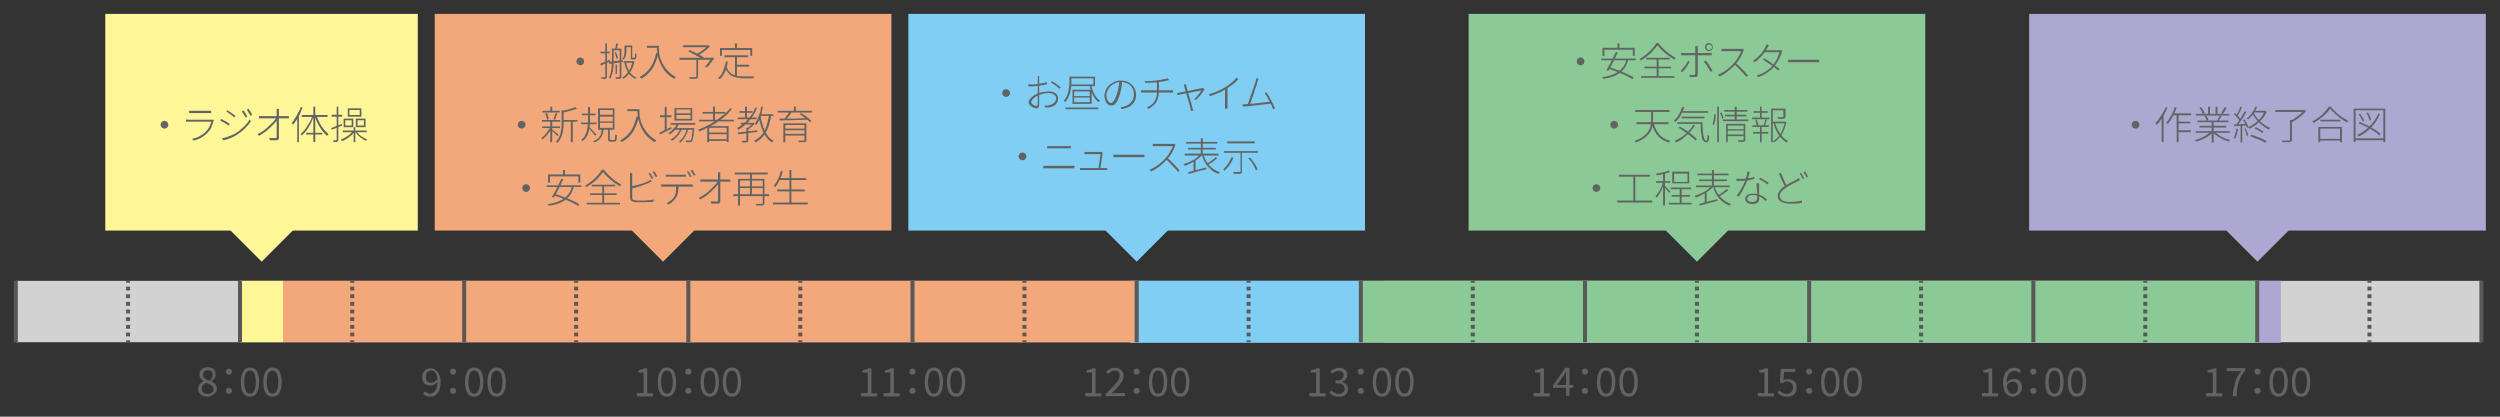 <?xml version="1.0" encoding="utf-8"?>
<!-- Generator: Adobe Illustrator 25.4.8, SVG Export Plug-In . SVG Version: 6.00 Build 0)  -->
<svg version="1.1" id="レイヤー_1" xmlns="http://www.w3.org/2000/svg" xmlns:xlink="http://www.w3.org/1999/xlink" x="0px"
	 y="0px" viewBox="0 0 900 150" style="enable-background:new 0 0 900 150;" xml:space="preserve">
<rect x="0" y="0" width="900" height="150" fill="#333333" stroke="none"/>
<style type="text/css">
	.st0{fill:#D2D2D3;}
	.st1{fill:#ADA8D2;}
	.st2{fill:#8BC996;}
	.st3{fill:#80CEF3;}
	.st4{fill:#FFF697;}
	.st5{fill:#F3A87B;}
	.st6{fill:none;stroke:#595757;stroke-width:1.445;stroke-miterlimit:10;}
	.st7{fill:none;stroke:#595757;stroke-width:1.445;stroke-miterlimit:10;stroke-dasharray:1.378,1.378;}
	.st8{fill:#626464;}
</style>
<rect x="5.7" y="101.1" class="st0" width="887.6" height="22.1"/>
<rect x="498.3" y="101.1" class="st1" width="322.8" height="22.3"/>
<g>
	<rect x="528.7" y="5" class="st2" width="164.4" height="78"/>
	<polyline class="st2" points="623.2,81.9 610.9,94.2 598.6,81.9 	"/>
</g>
<g>
	<rect x="730.5" y="5" class="st1" width="164.4" height="78"/>
	<polyline class="st1" points="825,81.9 812.7,94.2 800.4,81.9 	"/>
</g>
<rect x="406.9" y="101.1" class="st3" width="83" height="22.3"/>
<rect x="489.9" y="101.1" class="st2" width="322.8" height="22.3"/>
<rect x="86.4" y="101.1" class="st4" width="15.5" height="22.1"/>
<rect x="101.9" y="101.1" class="st5" width="307.3" height="22.1"/>
<line class="st6" x1="5.7" y1="123.2" x2="5.7" y2="101.1"/>
<line class="st6" x1="86.4" y1="123.2" x2="86.4" y2="101.1"/>
<line class="st6" x1="167.1" y1="123.2" x2="167.1" y2="101.1"/>
<line class="st6" x1="247.8" y1="123.2" x2="247.8" y2="101.1"/>
<line class="st6" x1="328.5" y1="123.2" x2="328.5" y2="101.1"/>
<line class="st6" x1="409.2" y1="123.2" x2="409.2" y2="101.1"/>
<line class="st6" x1="489.9" y1="123.2" x2="489.9" y2="101.1"/>
<line class="st6" x1="570.6" y1="123.2" x2="570.6" y2="101.1"/>
<line class="st6" x1="651.3" y1="123.2" x2="651.3" y2="101.1"/>
<line class="st6" x1="732" y1="123.2" x2="732" y2="101.1"/>
<line class="st6" x1="812.6" y1="123.2" x2="812.6" y2="101.1"/>
<g>
	<g>
		<line class="st6" x1="46.1" y1="123.2" x2="46.1" y2="122.5"/>
		<line class="st7" x1="46.1" y1="121.1" x2="46.1" y2="102.5"/>
		<line class="st6" x1="46.1" y1="101.8" x2="46.1" y2="101.1"/>
	</g>
</g>
<g>
	<g>
		<line class="st6" x1="126.8" y1="123.2" x2="126.8" y2="122.5"/>
		<line class="st7" x1="126.8" y1="121.1" x2="126.8" y2="102.5"/>
		<line class="st6" x1="126.8" y1="101.8" x2="126.8" y2="101.1"/>
	</g>
</g>
<g>
	<g>
		<line class="st6" x1="207.4" y1="123.2" x2="207.4" y2="122.5"/>
		<line class="st7" x1="207.4" y1="121.1" x2="207.4" y2="102.5"/>
		<line class="st6" x1="207.4" y1="101.8" x2="207.4" y2="101.1"/>
	</g>
</g>
<g>
	<g>
		<line class="st6" x1="288.1" y1="123.2" x2="288.1" y2="122.5"/>
		<line class="st7" x1="288.1" y1="121.1" x2="288.1" y2="102.5"/>
		<line class="st6" x1="288.1" y1="101.8" x2="288.1" y2="101.1"/>
	</g>
</g>
<g>
	<g>
		<line class="st6" x1="368.8" y1="123.2" x2="368.8" y2="122.5"/>
		<line class="st7" x1="368.8" y1="121.1" x2="368.8" y2="102.5"/>
		<line class="st6" x1="368.8" y1="101.8" x2="368.8" y2="101.1"/>
	</g>
</g>
<g>
	<g>
		<line class="st6" x1="449.5" y1="123.2" x2="449.5" y2="122.5"/>
		<line class="st7" x1="449.5" y1="121.1" x2="449.5" y2="102.5"/>
		<line class="st6" x1="449.5" y1="101.8" x2="449.5" y2="101.1"/>
	</g>
</g>
<g>
	<g>
		<line class="st6" x1="530.2" y1="123.2" x2="530.2" y2="122.5"/>
		<line class="st7" x1="530.2" y1="121.1" x2="530.2" y2="102.5"/>
		<line class="st6" x1="530.2" y1="101.8" x2="530.2" y2="101.1"/>
	</g>
</g>
<g>
	<g>
		<line class="st6" x1="610.9" y1="123.2" x2="610.9" y2="122.5"/>
		<line class="st7" x1="610.9" y1="121.1" x2="610.9" y2="102.5"/>
		<line class="st6" x1="610.9" y1="101.8" x2="610.9" y2="101.1"/>
	</g>
</g>
<g>
	<g>
		<line class="st6" x1="691.6" y1="123.2" x2="691.6" y2="122.5"/>
		<line class="st7" x1="691.6" y1="121.1" x2="691.6" y2="102.5"/>
		<line class="st6" x1="691.6" y1="101.8" x2="691.6" y2="101.1"/>
	</g>
</g>
<g>
	<g>
		<line class="st6" x1="772.3" y1="123.2" x2="772.3" y2="122.5"/>
		<line class="st7" x1="772.3" y1="121.1" x2="772.3" y2="102.5"/>
		<line class="st6" x1="772.3" y1="101.8" x2="772.3" y2="101.1"/>
	</g>
</g>
<g>
	<g>
		<line class="st6" x1="853" y1="123.2" x2="853" y2="122.5"/>
		<line class="st7" x1="853" y1="121.1" x2="853" y2="102.5"/>
		<line class="st6" x1="853" y1="101.8" x2="853" y2="101.1"/>
	</g>
</g>
<line class="st6" x1="893.3" y1="123.2" x2="893.3" y2="101.1"/>
<g>
	<path class="st8" d="M74.7,142.8c-0.7,0-1.2-0.1-1.8-0.4c-0.5-0.2-0.9-0.6-1.2-1c-0.3-0.4-0.4-0.9-0.4-1.4c0-0.4,0.1-0.8,0.3-1.2
		c0.2-0.3,0.4-0.6,0.7-0.9s0.6-0.5,0.9-0.6v-0.1c-0.4-0.3-0.7-0.6-1-1c-0.3-0.4-0.4-0.8-0.4-1.4c0-0.5,0.1-1,0.4-1.4s0.6-0.7,1-0.9
		c0.4-0.2,0.9-0.3,1.5-0.3c0.6,0,1.1,0.1,1.6,0.3c0.4,0.2,0.8,0.5,1,0.9c0.2,0.4,0.3,0.9,0.3,1.4c0,0.4-0.1,0.7-0.2,1
		c-0.2,0.3-0.3,0.6-0.6,0.8c-0.2,0.2-0.4,0.4-0.6,0.6v0.1c0.3,0.2,0.6,0.4,0.9,0.6c0.3,0.2,0.5,0.5,0.7,0.8c0.2,0.3,0.3,0.7,0.3,1.2
		c0,0.5-0.1,0.9-0.4,1.3c-0.3,0.4-0.7,0.7-1.2,1C76,142.6,75.4,142.8,74.7,142.8z M74.8,141.8c0.4,0,0.8-0.1,1.1-0.2
		c0.3-0.2,0.5-0.4,0.7-0.6s0.3-0.6,0.3-0.9c0-0.3-0.1-0.6-0.2-0.8c-0.2-0.2-0.4-0.4-0.6-0.6c-0.3-0.2-0.6-0.3-0.9-0.5
		c-0.3-0.1-0.7-0.3-1.1-0.4c-0.4,0.3-0.8,0.6-1.1,0.9c-0.3,0.4-0.4,0.8-0.4,1.3c0,0.4,0.1,0.7,0.3,1c0.2,0.3,0.5,0.5,0.8,0.7
		C74,141.7,74.3,141.8,74.8,141.8z M75.5,137.1c0.3-0.3,0.6-0.6,0.8-1s0.3-0.7,0.3-1.1c0-0.3-0.1-0.6-0.2-0.9s-0.3-0.5-0.6-0.6
		c-0.3-0.2-0.6-0.2-1-0.2c-0.5,0-0.9,0.1-1.2,0.4s-0.5,0.7-0.5,1.2c0,0.4,0.1,0.7,0.3,1c0.2,0.3,0.5,0.5,0.9,0.7
		C74.7,136.8,75,136.9,75.5,137.1z"/>
	<path class="st8" d="M82.4,134.9c-0.3,0-0.5-0.1-0.8-0.3c-0.2-0.2-0.3-0.4-0.3-0.8c0-0.3,0.1-0.6,0.3-0.8c0.2-0.2,0.5-0.3,0.8-0.3
		c0.3,0,0.5,0.1,0.8,0.3c0.2,0.2,0.3,0.4,0.3,0.8c0,0.3-0.1,0.6-0.3,0.8C82.9,134.8,82.7,134.9,82.4,134.9z M82.4,141.8
		c-0.3,0-0.5-0.1-0.8-0.3c-0.2-0.2-0.3-0.4-0.3-0.8c0-0.3,0.1-0.6,0.3-0.8c0.2-0.2,0.5-0.3,0.8-0.3c0.3,0,0.5,0.1,0.8,0.3
		c0.2,0.2,0.3,0.5,0.3,0.8c0,0.3-0.1,0.6-0.3,0.8C82.9,141.7,82.7,141.8,82.4,141.8z"/>
	<path class="st8" d="M90,142.8c-0.7,0-1.3-0.2-1.8-0.6c-0.5-0.4-0.9-1-1.1-1.8c-0.3-0.8-0.4-1.7-0.4-2.9c0-1.1,0.1-2.1,0.4-2.8
		s0.6-1.4,1.1-1.8s1.1-0.6,1.8-0.6s1.3,0.2,1.8,0.6s0.9,1,1.1,1.8s0.4,1.7,0.4,2.8c0,1.1-0.1,2.1-0.4,2.9c-0.3,0.8-0.6,1.4-1.1,1.8
		C91.3,142.6,90.7,142.8,90,142.8z M90,141.7c0.4,0,0.8-0.1,1.1-0.4c0.3-0.3,0.5-0.7,0.7-1.4s0.3-1.4,0.3-2.4s-0.1-1.8-0.3-2.4
		c-0.2-0.6-0.4-1.1-0.7-1.3s-0.7-0.4-1.1-0.4c-0.4,0-0.8,0.1-1.1,0.4s-0.6,0.7-0.7,1.3c-0.2,0.6-0.3,1.4-0.3,2.4s0.1,1.8,0.3,2.4
		s0.4,1.1,0.7,1.4C89.3,141.6,89.6,141.7,90,141.7z"/>
	<path class="st8" d="M98.1,142.8c-0.7,0-1.3-0.2-1.8-0.6c-0.5-0.4-0.9-1-1.1-1.8c-0.3-0.8-0.4-1.7-0.4-2.9c0-1.1,0.1-2.1,0.4-2.8
		s0.6-1.4,1.1-1.8s1.1-0.6,1.8-0.6s1.3,0.2,1.8,0.6s0.9,1,1.1,1.8s0.4,1.7,0.4,2.8c0,1.1-0.1,2.1-0.4,2.9c-0.3,0.8-0.6,1.4-1.1,1.8
		C99.4,142.6,98.8,142.8,98.1,142.8z M98.1,141.7c0.4,0,0.8-0.1,1.1-0.4c0.3-0.3,0.5-0.7,0.7-1.4s0.3-1.4,0.3-2.4s-0.1-1.8-0.3-2.4
		c-0.2-0.6-0.4-1.1-0.7-1.3s-0.7-0.4-1.1-0.4c-0.4,0-0.8,0.1-1.1,0.4s-0.6,0.7-0.7,1.3c-0.2,0.6-0.3,1.4-0.3,2.4s0.1,1.8,0.3,2.4
		s0.4,1.1,0.7,1.4C97.4,141.6,97.7,141.7,98.1,141.7z"/>
</g>
<g>
	<path class="st8" d="M154.7,142.8c-0.6,0-1-0.1-1.4-0.3s-0.8-0.5-1-0.8l0.7-0.8c0.2,0.2,0.5,0.4,0.8,0.6c0.3,0.1,0.6,0.2,0.9,0.2
		c0.5,0,0.9-0.1,1.4-0.4c0.4-0.3,0.8-0.8,1-1.4c0.3-0.7,0.4-1.6,0.4-2.7c0-0.8-0.1-1.5-0.3-2.1c-0.2-0.6-0.4-1-0.8-1.3
		c-0.3-0.3-0.8-0.4-1.3-0.4c-0.3,0-0.6,0.1-0.9,0.3c-0.3,0.2-0.5,0.4-0.7,0.8s-0.2,0.7-0.2,1.2c0,0.4,0.1,0.8,0.2,1.1
		c0.1,0.3,0.4,0.6,0.6,0.7c0.3,0.2,0.6,0.3,1.1,0.3c0.3,0,0.7-0.1,1.1-0.3c0.4-0.2,0.8-0.6,1.1-1.1l0.1,1c-0.2,0.3-0.5,0.5-0.7,0.7
		c-0.3,0.2-0.6,0.4-0.9,0.5c-0.3,0.1-0.6,0.2-0.9,0.2c-0.6,0-1.1-0.1-1.6-0.3c-0.4-0.2-0.8-0.6-1-1s-0.4-1-0.4-1.7
		c0-0.6,0.1-1.2,0.4-1.7s0.7-0.9,1.1-1.1c0.5-0.3,1-0.4,1.5-0.4c0.5,0,1,0.1,1.4,0.3s0.8,0.5,1.1,0.9s0.6,0.9,0.8,1.5
		s0.3,1.3,0.3,2.1c0,1-0.1,1.9-0.3,2.6c-0.2,0.7-0.5,1.3-0.9,1.7c-0.4,0.4-0.8,0.8-1.3,1C155.7,142.7,155.2,142.8,154.7,142.8z"/>
	<path class="st8" d="M163.1,134.9c-0.3,0-0.5-0.1-0.8-0.3c-0.2-0.2-0.3-0.4-0.3-0.8c0-0.3,0.1-0.6,0.3-0.8c0.2-0.2,0.5-0.3,0.8-0.3
		c0.3,0,0.5,0.1,0.8,0.3c0.2,0.2,0.3,0.4,0.3,0.8c0,0.3-0.1,0.6-0.3,0.8C163.6,134.8,163.4,134.9,163.1,134.9z M163.1,141.8
		c-0.3,0-0.5-0.1-0.8-0.3c-0.2-0.2-0.3-0.4-0.3-0.8c0-0.3,0.1-0.6,0.3-0.8c0.2-0.2,0.5-0.3,0.8-0.3c0.3,0,0.5,0.1,0.8,0.3
		c0.2,0.2,0.3,0.5,0.3,0.8c0,0.3-0.1,0.6-0.3,0.8C163.6,141.7,163.4,141.8,163.1,141.8z"/>
	<path class="st8" d="M170.7,142.8c-0.7,0-1.3-0.2-1.8-0.6c-0.5-0.4-0.9-1-1.1-1.8c-0.3-0.8-0.4-1.7-0.4-2.9c0-1.1,0.1-2.1,0.4-2.8
		s0.6-1.4,1.1-1.8s1.1-0.6,1.8-0.6s1.3,0.2,1.8,0.6s0.9,1,1.1,1.8s0.4,1.7,0.4,2.8c0,1.1-0.1,2.1-0.4,2.9c-0.3,0.8-0.6,1.4-1.1,1.8
		C172,142.6,171.4,142.8,170.7,142.8z M170.7,141.7c0.4,0,0.8-0.1,1.1-0.4c0.3-0.3,0.5-0.7,0.7-1.4s0.3-1.4,0.3-2.4
		s-0.1-1.8-0.3-2.4c-0.2-0.6-0.4-1.1-0.7-1.3s-0.7-0.4-1.1-0.4c-0.4,0-0.8,0.1-1.1,0.4s-0.6,0.7-0.7,1.3c-0.2,0.6-0.3,1.4-0.3,2.4
		s0.1,1.8,0.3,2.4s0.4,1.1,0.7,1.4C170,141.6,170.3,141.7,170.7,141.7z"/>
	<path class="st8" d="M178.8,142.8c-0.7,0-1.3-0.2-1.8-0.6c-0.5-0.4-0.9-1-1.1-1.8c-0.3-0.8-0.4-1.7-0.4-2.9c0-1.1,0.1-2.1,0.4-2.8
		s0.6-1.4,1.1-1.8s1.1-0.6,1.8-0.6s1.3,0.2,1.8,0.6s0.9,1,1.1,1.8s0.4,1.7,0.4,2.8c0,1.1-0.1,2.1-0.4,2.9c-0.3,0.8-0.6,1.4-1.1,1.8
		C180.1,142.6,179.5,142.8,178.8,142.8z M178.8,141.7c0.4,0,0.8-0.1,1.1-0.4c0.3-0.3,0.5-0.7,0.7-1.4s0.3-1.4,0.3-2.4
		s-0.1-1.8-0.3-2.4c-0.2-0.6-0.4-1.1-0.7-1.3s-0.7-0.4-1.1-0.4c-0.4,0-0.8,0.1-1.1,0.4s-0.6,0.7-0.7,1.3c-0.2,0.6-0.3,1.4-0.3,2.4
		s0.1,1.8,0.3,2.4s0.4,1.1,0.7,1.4C178.1,141.6,178.4,141.7,178.8,141.7z"/>
</g>
<g>
	<path class="st8" d="M229.3,142.6v-1.1h2.4v-7.4h-1.9v-0.8c0.5-0.1,0.9-0.2,1.2-0.3c0.4-0.1,0.7-0.3,1-0.4h1v9h2.1v1.1H229.3z"/>
	<path class="st8" d="M240.1,142.8c-0.7,0-1.3-0.2-1.8-0.6c-0.5-0.4-0.9-1-1.1-1.8c-0.3-0.8-0.4-1.7-0.4-2.9c0-1.1,0.1-2.1,0.4-2.8
		s0.6-1.4,1.1-1.8s1.1-0.6,1.8-0.6s1.3,0.2,1.8,0.6s0.9,1,1.1,1.8s0.4,1.7,0.4,2.8c0,1.1-0.1,2.1-0.4,2.9c-0.3,0.8-0.6,1.4-1.1,1.8
		C241.4,142.6,240.8,142.8,240.1,142.8z M240.1,141.7c0.4,0,0.8-0.1,1.1-0.4c0.3-0.3,0.5-0.7,0.7-1.4s0.3-1.4,0.3-2.4
		s-0.1-1.8-0.3-2.4c-0.2-0.6-0.4-1.1-0.7-1.3s-0.7-0.4-1.1-0.4c-0.4,0-0.8,0.1-1.1,0.4s-0.6,0.7-0.7,1.3c-0.2,0.6-0.3,1.4-0.3,2.4
		s0.1,1.8,0.3,2.4s0.4,1.1,0.7,1.4C239.4,141.6,239.7,141.7,240.1,141.7z"/>
	<path class="st8" d="M247.8,134.9c-0.3,0-0.5-0.1-0.8-0.3c-0.2-0.2-0.3-0.4-0.3-0.8c0-0.3,0.1-0.6,0.3-0.8c0.2-0.2,0.5-0.3,0.8-0.3
		c0.3,0,0.5,0.1,0.8,0.3c0.2,0.2,0.3,0.4,0.3,0.8c0,0.3-0.1,0.6-0.3,0.8C248.3,134.8,248.1,134.9,247.8,134.9z M247.8,141.8
		c-0.3,0-0.5-0.1-0.8-0.3c-0.2-0.2-0.3-0.4-0.3-0.8c0-0.3,0.1-0.6,0.3-0.8c0.2-0.2,0.5-0.3,0.8-0.3c0.3,0,0.5,0.1,0.8,0.3
		c0.2,0.2,0.3,0.5,0.3,0.8c0,0.3-0.1,0.6-0.3,0.8C248.3,141.7,248.1,141.8,247.8,141.8z"/>
	<path class="st8" d="M255.5,142.8c-0.7,0-1.3-0.2-1.8-0.6c-0.5-0.4-0.9-1-1.1-1.8c-0.3-0.8-0.4-1.7-0.4-2.9c0-1.1,0.1-2.1,0.4-2.8
		s0.6-1.4,1.1-1.8s1.1-0.6,1.8-0.6s1.3,0.2,1.8,0.6s0.9,1,1.1,1.8s0.4,1.7,0.4,2.8c0,1.1-0.1,2.1-0.4,2.9c-0.3,0.8-0.6,1.4-1.1,1.8
		C256.7,142.6,256.2,142.8,255.5,142.8z M255.5,141.7c0.4,0,0.8-0.1,1.1-0.4c0.3-0.3,0.5-0.7,0.7-1.4s0.3-1.4,0.3-2.4
		s-0.1-1.8-0.3-2.4c-0.2-0.6-0.4-1.1-0.7-1.3s-0.7-0.4-1.1-0.4c-0.4,0-0.8,0.1-1.1,0.4s-0.6,0.7-0.7,1.3c-0.2,0.6-0.3,1.4-0.3,2.4
		s0.1,1.8,0.3,2.4s0.4,1.1,0.7,1.4C254.7,141.6,255.1,141.7,255.5,141.7z"/>
	<path class="st8" d="M263.5,142.8c-0.7,0-1.3-0.2-1.8-0.6c-0.5-0.4-0.9-1-1.1-1.8c-0.3-0.8-0.4-1.7-0.4-2.9c0-1.1,0.1-2.1,0.4-2.8
		s0.6-1.4,1.1-1.8s1.1-0.6,1.8-0.6s1.3,0.2,1.8,0.6s0.9,1,1.1,1.8s0.4,1.7,0.4,2.8c0,1.1-0.1,2.1-0.4,2.9c-0.3,0.8-0.6,1.4-1.1,1.8
		C264.8,142.6,264.2,142.8,263.5,142.8z M263.5,141.7c0.4,0,0.8-0.1,1.1-0.4c0.3-0.3,0.5-0.7,0.7-1.4s0.3-1.4,0.3-2.4
		s-0.1-1.8-0.3-2.4c-0.2-0.6-0.4-1.1-0.7-1.3s-0.7-0.4-1.1-0.4c-0.4,0-0.8,0.1-1.1,0.4s-0.6,0.7-0.7,1.3c-0.2,0.6-0.3,1.4-0.3,2.4
		s0.1,1.8,0.3,2.4s0.4,1.1,0.7,1.4C262.8,141.6,263.1,141.7,263.5,141.7z"/>
</g>
<g>
	<path class="st8" d="M310,142.6v-1.1h2.4v-7.4h-1.9v-0.8c0.5-0.1,0.9-0.2,1.2-0.3c0.4-0.1,0.7-0.3,1-0.4h1v9h2.1v1.1H310z"/>
	<path class="st8" d="M318.1,142.6v-1.1h2.4v-7.4h-1.9v-0.8c0.5-0.1,0.9-0.2,1.2-0.3c0.4-0.1,0.7-0.3,1-0.4h1v9h2.1v1.1H318.1z"/>
	<path class="st8" d="M328.5,134.9c-0.3,0-0.5-0.1-0.8-0.3c-0.2-0.2-0.3-0.4-0.3-0.8c0-0.3,0.1-0.6,0.3-0.8c0.2-0.2,0.5-0.3,0.8-0.3
		c0.3,0,0.5,0.1,0.8,0.3c0.2,0.2,0.3,0.4,0.3,0.8c0,0.3-0.1,0.6-0.3,0.8C329,134.8,328.8,134.9,328.5,134.9z M328.5,141.8
		c-0.3,0-0.5-0.1-0.8-0.3c-0.2-0.2-0.3-0.4-0.3-0.8c0-0.3,0.1-0.6,0.3-0.8c0.2-0.2,0.5-0.3,0.8-0.3c0.3,0,0.5,0.1,0.8,0.3
		c0.2,0.2,0.3,0.5,0.3,0.8c0,0.3-0.1,0.6-0.3,0.8C329,141.7,328.8,141.8,328.5,141.8z"/>
	<path class="st8" d="M336.2,142.8c-0.7,0-1.3-0.2-1.8-0.6c-0.5-0.4-0.9-1-1.1-1.8c-0.3-0.8-0.4-1.7-0.4-2.9c0-1.1,0.1-2.1,0.4-2.8
		s0.6-1.4,1.1-1.8s1.1-0.6,1.8-0.6s1.3,0.2,1.8,0.6s0.9,1,1.1,1.8s0.4,1.7,0.4,2.8c0,1.1-0.1,2.1-0.4,2.9c-0.3,0.8-0.6,1.4-1.1,1.8
		C337.4,142.6,336.8,142.8,336.2,142.8z M336.2,141.7c0.4,0,0.8-0.1,1.1-0.4c0.3-0.3,0.5-0.7,0.7-1.4s0.3-1.4,0.3-2.4
		s-0.1-1.8-0.3-2.4c-0.2-0.6-0.4-1.1-0.7-1.3s-0.7-0.4-1.1-0.4c-0.4,0-0.8,0.1-1.1,0.4s-0.6,0.7-0.7,1.3c-0.2,0.6-0.3,1.4-0.3,2.4
		s0.1,1.8,0.3,2.4s0.4,1.1,0.7,1.4C335.4,141.6,335.8,141.7,336.2,141.7z"/>
	<path class="st8" d="M344.2,142.8c-0.7,0-1.3-0.2-1.8-0.6c-0.5-0.4-0.9-1-1.1-1.8c-0.3-0.8-0.4-1.7-0.4-2.9c0-1.1,0.1-2.1,0.4-2.8
		s0.6-1.4,1.1-1.8s1.1-0.6,1.8-0.6s1.3,0.2,1.8,0.6s0.9,1,1.1,1.8s0.4,1.7,0.4,2.8c0,1.1-0.1,2.1-0.4,2.9c-0.3,0.8-0.6,1.4-1.1,1.8
		C345.5,142.6,344.9,142.8,344.2,142.8z M344.2,141.7c0.4,0,0.8-0.1,1.1-0.4c0.3-0.3,0.5-0.7,0.7-1.4s0.3-1.4,0.3-2.4
		s-0.1-1.8-0.3-2.4c-0.2-0.6-0.4-1.1-0.7-1.3s-0.7-0.4-1.1-0.4c-0.4,0-0.8,0.1-1.1,0.4s-0.6,0.7-0.7,1.3c-0.2,0.6-0.3,1.4-0.3,2.4
		s0.1,1.8,0.3,2.4s0.4,1.1,0.7,1.4C343.5,141.6,343.8,141.7,344.2,141.7z"/>
</g>
<g>
	<path class="st8" d="M390.7,142.6v-1.1h2.4v-7.4h-1.9v-0.8c0.5-0.1,0.9-0.2,1.2-0.3c0.4-0.1,0.7-0.3,1-0.4h1v9h2.1v1.1H390.7z"/>
	<path class="st8" d="M398.1,142.6v-0.8c1-1,1.9-1.9,2.7-2.7c0.7-0.8,1.3-1.5,1.7-2.1s0.6-1.2,0.6-1.7c0-0.4-0.1-0.7-0.2-1
		c-0.1-0.3-0.4-0.5-0.6-0.7c-0.3-0.2-0.7-0.2-1.1-0.2c-0.4,0-0.8,0.1-1.2,0.4s-0.7,0.5-1,0.8l-0.8-0.7c0.4-0.5,0.9-0.8,1.4-1.1
		c0.5-0.3,1.1-0.4,1.8-0.4c0.6,0,1.2,0.1,1.6,0.4s0.8,0.6,1.1,1s0.4,1,0.4,1.6c0,0.6-0.2,1.3-0.6,1.9c-0.4,0.6-0.9,1.3-1.5,2
		c-0.6,0.7-1.4,1.5-2.2,2.3c0.3,0,0.6,0,0.9-0.1c0.3,0,0.6,0,0.9,0h3v1.1H398.1z"/>
	<path class="st8" d="M409.2,134.9c-0.3,0-0.5-0.1-0.8-0.3c-0.2-0.2-0.3-0.4-0.3-0.8c0-0.3,0.1-0.6,0.3-0.8c0.2-0.2,0.5-0.3,0.8-0.3
		c0.3,0,0.5,0.1,0.8,0.3c0.2,0.2,0.3,0.4,0.3,0.8c0,0.3-0.1,0.6-0.3,0.8C409.7,134.8,409.5,134.9,409.2,134.9z M409.2,141.8
		c-0.3,0-0.5-0.1-0.8-0.3c-0.2-0.2-0.3-0.4-0.3-0.8c0-0.3,0.1-0.6,0.3-0.8c0.2-0.2,0.5-0.3,0.8-0.3c0.3,0,0.5,0.1,0.8,0.3
		c0.2,0.2,0.3,0.5,0.3,0.8c0,0.3-0.1,0.6-0.3,0.8C409.7,141.7,409.5,141.8,409.2,141.8z"/>
	<path class="st8" d="M416.9,142.8c-0.7,0-1.3-0.2-1.8-0.6c-0.5-0.4-0.9-1-1.1-1.8c-0.3-0.8-0.4-1.7-0.4-2.9c0-1.1,0.1-2.1,0.4-2.8
		s0.6-1.4,1.1-1.8s1.1-0.6,1.8-0.6s1.3,0.2,1.8,0.6s0.9,1,1.1,1.8s0.4,1.7,0.4,2.8c0,1.1-0.1,2.1-0.4,2.9c-0.3,0.8-0.6,1.4-1.1,1.8
		C418.1,142.6,417.5,142.8,416.9,142.8z M416.9,141.7c0.4,0,0.8-0.1,1.1-0.4c0.3-0.3,0.5-0.7,0.7-1.4s0.3-1.4,0.3-2.4
		s-0.1-1.8-0.3-2.4c-0.2-0.6-0.4-1.1-0.7-1.3s-0.7-0.4-1.1-0.4c-0.4,0-0.8,0.1-1.1,0.4s-0.6,0.7-0.7,1.3c-0.2,0.6-0.3,1.4-0.3,2.4
		s0.1,1.8,0.3,2.4s0.4,1.1,0.7,1.4C416.1,141.6,416.5,141.7,416.9,141.7z"/>
	<path class="st8" d="M424.9,142.8c-0.7,0-1.3-0.2-1.8-0.6c-0.5-0.4-0.9-1-1.1-1.8c-0.3-0.8-0.4-1.7-0.4-2.9c0-1.1,0.1-2.1,0.4-2.8
		s0.6-1.4,1.1-1.8s1.1-0.6,1.8-0.6s1.3,0.2,1.8,0.6s0.9,1,1.1,1.8s0.4,1.7,0.4,2.8c0,1.1-0.1,2.1-0.4,2.9c-0.3,0.8-0.6,1.4-1.1,1.8
		C426.2,142.6,425.6,142.8,424.9,142.8z M424.9,141.7c0.4,0,0.8-0.1,1.1-0.4c0.3-0.3,0.5-0.7,0.7-1.4s0.3-1.4,0.3-2.4
		s-0.1-1.8-0.3-2.4c-0.2-0.6-0.4-1.1-0.7-1.3s-0.7-0.4-1.1-0.4c-0.4,0-0.8,0.1-1.1,0.4s-0.6,0.7-0.7,1.3c-0.2,0.6-0.3,1.4-0.3,2.4
		s0.1,1.8,0.3,2.4s0.4,1.1,0.7,1.4C424.2,141.6,424.5,141.7,424.9,141.7z"/>
</g>
<g>
	<path class="st8" d="M471.4,142.6v-1.1h2.4v-7.4h-1.9v-0.8c0.5-0.1,0.9-0.2,1.2-0.3c0.4-0.1,0.7-0.3,1-0.4h1v9h2.1v1.1H471.4z"/>
	<path class="st8" d="M482,142.8c-0.6,0-1-0.1-1.5-0.2c-0.4-0.1-0.8-0.3-1.1-0.5c-0.3-0.2-0.6-0.5-0.8-0.7l0.7-0.8
		c0.3,0.3,0.7,0.6,1.1,0.8s0.9,0.4,1.5,0.4c0.4,0,0.8-0.1,1.1-0.2c0.3-0.2,0.6-0.4,0.8-0.6c0.2-0.3,0.3-0.6,0.3-1
		c0-0.4-0.1-0.8-0.3-1.1c-0.2-0.3-0.6-0.5-1-0.7c-0.5-0.2-1.1-0.2-2-0.2v-1c0.7,0,1.3-0.1,1.7-0.2c0.4-0.2,0.7-0.4,0.9-0.7
		c0.2-0.3,0.3-0.6,0.3-1c0-0.5-0.2-0.9-0.5-1.2c-0.3-0.3-0.8-0.4-1.3-0.4c-0.4,0-0.8,0.1-1.2,0.3c-0.4,0.2-0.7,0.4-1,0.7l-0.7-0.8
		c0.4-0.4,0.8-0.7,1.3-0.9c0.5-0.2,1-0.4,1.6-0.4c0.6,0,1.1,0.1,1.6,0.3c0.5,0.2,0.8,0.5,1.1,0.9c0.3,0.4,0.4,0.8,0.4,1.4
		c0,0.6-0.2,1.1-0.5,1.5c-0.3,0.4-0.8,0.7-1.4,0.9v0.1c0.4,0.1,0.8,0.3,1.1,0.5c0.3,0.2,0.6,0.5,0.8,0.9c0.2,0.3,0.3,0.8,0.3,1.2
		c0,0.6-0.2,1.1-0.5,1.5c-0.3,0.4-0.7,0.8-1.2,1S482.6,142.8,482,142.8z"/>
	<path class="st8" d="M489.9,134.9c-0.3,0-0.5-0.1-0.8-0.3c-0.2-0.2-0.3-0.4-0.3-0.8c0-0.3,0.1-0.6,0.3-0.8c0.2-0.2,0.5-0.3,0.8-0.3
		c0.3,0,0.5,0.1,0.8,0.3c0.2,0.2,0.3,0.4,0.3,0.8c0,0.3-0.1,0.6-0.3,0.8C490.4,134.8,490.2,134.9,489.9,134.9z M489.9,141.8
		c-0.3,0-0.5-0.1-0.8-0.3c-0.2-0.2-0.3-0.4-0.3-0.8c0-0.3,0.1-0.6,0.3-0.8c0.2-0.2,0.5-0.3,0.8-0.3c0.3,0,0.5,0.1,0.8,0.3
		c0.2,0.2,0.3,0.5,0.3,0.8c0,0.3-0.1,0.6-0.3,0.8C490.4,141.7,490.2,141.8,489.9,141.8z"/>
	<path class="st8" d="M497.5,142.8c-0.7,0-1.3-0.2-1.8-0.6c-0.5-0.4-0.9-1-1.1-1.8c-0.3-0.8-0.4-1.7-0.4-2.9c0-1.1,0.1-2.1,0.4-2.8
		c0.3-0.8,0.6-1.4,1.1-1.8s1.1-0.6,1.8-0.6s1.3,0.2,1.8,0.6s0.9,1,1.1,1.8c0.3,0.8,0.4,1.7,0.4,2.8c0,1.1-0.1,2.1-0.4,2.9
		c-0.3,0.8-0.6,1.4-1.1,1.8C498.8,142.6,498.2,142.8,497.5,142.8z M497.5,141.7c0.4,0,0.8-0.1,1.1-0.4c0.3-0.3,0.5-0.7,0.7-1.4
		c0.2-0.6,0.3-1.4,0.3-2.4s-0.1-1.8-0.3-2.4c-0.2-0.6-0.4-1.1-0.7-1.3c-0.3-0.3-0.7-0.4-1.1-0.4c-0.4,0-0.8,0.1-1.1,0.4
		c-0.3,0.3-0.5,0.7-0.7,1.3c-0.2,0.6-0.3,1.4-0.3,2.4s0.1,1.8,0.3,2.4c0.2,0.6,0.4,1.1,0.7,1.4C496.8,141.6,497.2,141.7,497.5,141.7
		z"/>
	<path class="st8" d="M505.6,142.8c-0.7,0-1.3-0.2-1.8-0.6c-0.5-0.4-0.9-1-1.1-1.8c-0.3-0.8-0.4-1.7-0.4-2.9c0-1.1,0.1-2.1,0.4-2.8
		c0.3-0.8,0.6-1.4,1.1-1.8s1.1-0.6,1.8-0.6s1.3,0.2,1.8,0.6s0.9,1,1.1,1.8c0.3,0.8,0.4,1.7,0.4,2.8c0,1.1-0.1,2.1-0.4,2.9
		c-0.3,0.8-0.6,1.4-1.1,1.8C506.9,142.6,506.3,142.8,505.6,142.8z M505.6,141.7c0.4,0,0.8-0.1,1.1-0.4c0.3-0.3,0.5-0.7,0.7-1.4
		c0.2-0.6,0.3-1.4,0.3-2.4s-0.1-1.8-0.3-2.4c-0.2-0.6-0.4-1.1-0.7-1.3c-0.3-0.3-0.7-0.4-1.1-0.4c-0.4,0-0.8,0.1-1.1,0.4
		c-0.3,0.3-0.5,0.7-0.7,1.3c-0.2,0.6-0.3,1.4-0.3,2.4s0.1,1.8,0.3,2.4c0.2,0.6,0.4,1.1,0.7,1.4C504.9,141.6,505.2,141.7,505.6,141.7
		z"/>
</g>
<g>
	<path class="st8" d="M552.1,142.6v-1.1h2.4v-7.4h-1.9v-0.8c0.5-0.1,0.9-0.2,1.2-0.3c0.4-0.1,0.7-0.3,1-0.4h1v9h2.1v1.1H552.1z"/>
	<path class="st8" d="M563.8,142.6v-6.8c0-0.3,0-0.6,0-1c0-0.4,0-0.7,0-1h-0.1c-0.1,0.2-0.3,0.5-0.4,0.7c-0.1,0.2-0.3,0.5-0.4,0.7
		l-2.4,3.4h5.9v1h-7.3v-0.8l4.4-6.4h1.5v10.1H563.8z"/>
	<path class="st8" d="M570.6,134.9c-0.3,0-0.5-0.1-0.8-0.3c-0.2-0.2-0.3-0.4-0.3-0.8c0-0.3,0.1-0.6,0.3-0.8c0.2-0.2,0.5-0.3,0.8-0.3
		c0.3,0,0.5,0.1,0.8,0.3c0.2,0.2,0.3,0.4,0.3,0.8c0,0.3-0.1,0.6-0.3,0.8C571.1,134.8,570.9,134.9,570.6,134.9z M570.6,141.8
		c-0.3,0-0.5-0.1-0.8-0.3c-0.2-0.2-0.3-0.4-0.3-0.8c0-0.3,0.1-0.6,0.3-0.8c0.2-0.2,0.5-0.3,0.8-0.3c0.3,0,0.5,0.1,0.8,0.3
		c0.2,0.2,0.3,0.5,0.3,0.8c0,0.3-0.1,0.6-0.3,0.8C571.1,141.7,570.9,141.8,570.6,141.8z"/>
	<path class="st8" d="M578.2,142.8c-0.7,0-1.3-0.2-1.8-0.6c-0.5-0.4-0.9-1-1.1-1.8c-0.3-0.8-0.4-1.7-0.4-2.9c0-1.1,0.1-2.1,0.4-2.8
		c0.3-0.8,0.6-1.4,1.1-1.8s1.1-0.6,1.8-0.6s1.3,0.2,1.8,0.6s0.9,1,1.1,1.8c0.3,0.8,0.4,1.7,0.4,2.8c0,1.1-0.1,2.1-0.4,2.9
		c-0.3,0.8-0.6,1.4-1.1,1.8C579.5,142.6,578.9,142.8,578.2,142.8z M578.2,141.7c0.4,0,0.8-0.1,1.1-0.4c0.3-0.3,0.5-0.7,0.7-1.4
		c0.2-0.6,0.3-1.4,0.3-2.4s-0.1-1.8-0.3-2.4c-0.2-0.6-0.4-1.1-0.7-1.3c-0.3-0.3-0.7-0.4-1.1-0.4c-0.4,0-0.8,0.1-1.1,0.4
		c-0.3,0.3-0.5,0.7-0.7,1.3c-0.2,0.6-0.3,1.4-0.3,2.4s0.1,1.8,0.3,2.4c0.2,0.6,0.4,1.1,0.7,1.4C577.5,141.6,577.8,141.7,578.2,141.7
		z"/>
	<path class="st8" d="M586.3,142.8c-0.7,0-1.3-0.2-1.8-0.6c-0.5-0.4-0.9-1-1.1-1.8c-0.3-0.8-0.4-1.7-0.4-2.9c0-1.1,0.1-2.1,0.4-2.8
		c0.3-0.8,0.6-1.4,1.1-1.8s1.1-0.6,1.8-0.6s1.3,0.2,1.8,0.6s0.9,1,1.1,1.8c0.3,0.8,0.4,1.7,0.4,2.8c0,1.1-0.1,2.1-0.4,2.9
		c-0.3,0.8-0.6,1.4-1.1,1.8C587.6,142.6,587,142.8,586.3,142.8z M586.3,141.7c0.4,0,0.8-0.1,1.1-0.4c0.3-0.3,0.5-0.7,0.7-1.4
		c0.2-0.6,0.3-1.4,0.3-2.4s-0.1-1.8-0.3-2.4c-0.2-0.6-0.4-1.1-0.7-1.3c-0.3-0.3-0.7-0.4-1.1-0.4c-0.4,0-0.8,0.1-1.1,0.4
		c-0.3,0.3-0.5,0.7-0.7,1.3c-0.2,0.6-0.3,1.4-0.3,2.4s0.1,1.8,0.3,2.4c0.2,0.6,0.4,1.1,0.7,1.4C585.6,141.6,585.9,141.7,586.3,141.7
		z"/>
</g>
<g>
	<path class="st8" d="M632.8,142.6v-1.1h2.4v-7.4h-1.9v-0.8c0.5-0.1,0.9-0.2,1.2-0.3c0.4-0.1,0.7-0.3,1-0.4h1v9h2.1v1.1H632.8z"/>
	<path class="st8" d="M643.4,142.8c-0.6,0-1-0.1-1.5-0.2c-0.4-0.1-0.8-0.3-1.1-0.5c-0.3-0.2-0.6-0.4-0.9-0.7l0.7-0.8
		c0.2,0.2,0.4,0.4,0.7,0.6s0.5,0.3,0.9,0.4c0.3,0.1,0.7,0.2,1.1,0.2c0.4,0,0.8-0.1,1.1-0.3c0.3-0.2,0.6-0.5,0.8-0.8
		c0.2-0.3,0.3-0.7,0.3-1.2c0-0.7-0.2-1.3-0.6-1.6s-0.9-0.6-1.6-0.6c-0.3,0-0.7,0.1-0.9,0.2c-0.3,0.1-0.5,0.3-0.9,0.5l-0.7-0.4
		l0.3-4.8h5.2v1.1h-4l-0.3,3c0.2-0.1,0.5-0.2,0.7-0.3c0.3-0.1,0.5-0.1,0.9-0.1c0.6,0,1.1,0.1,1.6,0.3s0.9,0.6,1.2,1s0.4,1.1,0.4,1.8
		s-0.2,1.3-0.5,1.8c-0.3,0.5-0.8,0.9-1.3,1.2C644.5,142.6,644,142.8,643.4,142.8z"/>
	<path class="st8" d="M651.3,134.9c-0.3,0-0.5-0.1-0.8-0.3c-0.2-0.2-0.3-0.4-0.3-0.8c0-0.3,0.1-0.6,0.3-0.8c0.2-0.2,0.5-0.3,0.8-0.3
		c0.3,0,0.5,0.1,0.8,0.3c0.2,0.2,0.3,0.4,0.3,0.8c0,0.3-0.1,0.6-0.3,0.8C651.8,134.8,651.6,134.9,651.3,134.9z M651.3,141.8
		c-0.3,0-0.5-0.1-0.8-0.3c-0.2-0.2-0.3-0.4-0.3-0.8c0-0.3,0.1-0.6,0.3-0.8c0.2-0.2,0.5-0.3,0.8-0.3c0.3,0,0.5,0.1,0.8,0.3
		c0.2,0.2,0.3,0.5,0.3,0.8c0,0.3-0.1,0.6-0.3,0.8C651.8,141.7,651.6,141.8,651.3,141.8z"/>
	<path class="st8" d="M658.9,142.8c-0.7,0-1.3-0.2-1.8-0.6c-0.5-0.4-0.9-1-1.1-1.8c-0.3-0.8-0.4-1.7-0.4-2.9c0-1.1,0.1-2.1,0.4-2.8
		c0.3-0.8,0.6-1.4,1.1-1.8s1.1-0.6,1.8-0.6s1.3,0.2,1.8,0.6s0.9,1,1.1,1.8c0.3,0.8,0.4,1.7,0.4,2.8c0,1.1-0.1,2.1-0.4,2.9
		c-0.3,0.8-0.6,1.4-1.1,1.8C660.2,142.6,659.6,142.8,658.9,142.8z M658.9,141.7c0.4,0,0.8-0.1,1.1-0.4c0.3-0.3,0.5-0.7,0.7-1.4
		c0.2-0.6,0.3-1.4,0.3-2.4s-0.1-1.8-0.3-2.4c-0.2-0.6-0.4-1.1-0.7-1.3c-0.3-0.3-0.7-0.4-1.1-0.4c-0.4,0-0.8,0.1-1.1,0.4
		c-0.3,0.3-0.5,0.7-0.7,1.3c-0.2,0.6-0.3,1.4-0.3,2.4s0.1,1.8,0.3,2.4c0.2,0.6,0.4,1.1,0.7,1.4C658.2,141.6,658.5,141.7,658.9,141.7
		z"/>
	<path class="st8" d="M667,142.8c-0.7,0-1.3-0.2-1.8-0.6c-0.5-0.4-0.9-1-1.1-1.8c-0.3-0.8-0.4-1.7-0.4-2.9c0-1.1,0.1-2.1,0.4-2.8
		c0.3-0.8,0.6-1.4,1.1-1.8s1.1-0.6,1.8-0.6s1.3,0.2,1.8,0.6s0.9,1,1.1,1.8c0.3,0.8,0.4,1.7,0.4,2.8c0,1.1-0.1,2.1-0.4,2.9
		c-0.3,0.8-0.6,1.4-1.1,1.8C668.3,142.6,667.7,142.8,667,142.8z M667,141.7c0.4,0,0.8-0.1,1.1-0.4c0.3-0.3,0.5-0.7,0.7-1.4
		c0.2-0.6,0.3-1.4,0.3-2.4s-0.1-1.8-0.3-2.4c-0.2-0.6-0.4-1.1-0.7-1.3c-0.3-0.3-0.7-0.4-1.1-0.4c-0.4,0-0.8,0.1-1.1,0.4
		c-0.3,0.3-0.5,0.7-0.7,1.3c-0.2,0.6-0.3,1.4-0.3,2.4s0.1,1.8,0.3,2.4c0.2,0.6,0.4,1.1,0.7,1.4C666.3,141.6,666.6,141.7,667,141.7z"
		/>
</g>
<g>
	<path class="st8" d="M713.5,142.6v-1.1h2.4v-7.4H714v-0.8c0.5-0.1,0.9-0.2,1.2-0.3c0.4-0.1,0.7-0.3,1-0.4h1v9h2.1v1.1H713.5z"/>
	<path class="st8" d="M724.6,142.8c-0.5,0-1-0.1-1.4-0.3c-0.4-0.2-0.8-0.5-1.1-0.9c-0.3-0.4-0.6-0.9-0.7-1.5s-0.3-1.3-0.3-2.1
		c0-1,0.1-1.9,0.3-2.6c0.2-0.7,0.5-1.3,0.9-1.7c0.4-0.4,0.8-0.8,1.3-1s1-0.3,1.5-0.3c0.6,0,1,0.1,1.5,0.3s0.8,0.5,1,0.8l-0.7,0.8
		c-0.2-0.2-0.5-0.4-0.8-0.6c-0.3-0.1-0.6-0.2-0.9-0.2c-0.5,0-0.9,0.1-1.4,0.4s-0.8,0.8-1,1.4c-0.3,0.7-0.4,1.6-0.4,2.7
		c0,0.8,0.1,1.5,0.3,2.1c0.2,0.6,0.4,1,0.8,1.3c0.3,0.3,0.8,0.4,1.2,0.4c0.3,0,0.7-0.1,0.9-0.3c0.3-0.2,0.5-0.4,0.7-0.8
		c0.2-0.3,0.2-0.7,0.2-1.2s-0.1-0.8-0.2-1.1c-0.1-0.3-0.4-0.6-0.6-0.7c-0.3-0.2-0.6-0.3-1.1-0.3c-0.3,0-0.7,0.1-1.1,0.3
		c-0.4,0.2-0.8,0.6-1.1,1.1l0-1c0.2-0.3,0.5-0.5,0.7-0.7c0.3-0.2,0.6-0.4,0.9-0.5c0.3-0.1,0.6-0.2,0.9-0.2c0.6,0,1.1,0.1,1.6,0.3
		c0.4,0.2,0.8,0.6,1,1s0.4,1,0.4,1.7c0,0.6-0.1,1.2-0.4,1.7s-0.6,0.9-1.1,1.1C725.7,142.6,725.2,142.8,724.6,142.8z"/>
	<path class="st8" d="M732,134.9c-0.3,0-0.5-0.1-0.8-0.3c-0.2-0.2-0.3-0.4-0.3-0.8c0-0.3,0.1-0.6,0.3-0.8c0.2-0.2,0.5-0.3,0.8-0.3
		c0.3,0,0.5,0.1,0.8,0.3c0.2,0.2,0.3,0.4,0.3,0.8c0,0.3-0.1,0.6-0.3,0.8C732.5,134.8,732.3,134.9,732,134.9z M732,141.8
		c-0.3,0-0.5-0.1-0.8-0.3c-0.2-0.2-0.3-0.4-0.3-0.8c0-0.3,0.1-0.6,0.3-0.8c0.2-0.2,0.5-0.3,0.8-0.3c0.3,0,0.5,0.1,0.8,0.3
		c0.2,0.2,0.3,0.5,0.3,0.8c0,0.3-0.1,0.6-0.3,0.8C732.5,141.7,732.3,141.8,732,141.8z"/>
	<path class="st8" d="M739.6,142.8c-0.7,0-1.3-0.2-1.8-0.6c-0.5-0.4-0.9-1-1.1-1.8c-0.3-0.8-0.4-1.7-0.4-2.9c0-1.1,0.1-2.1,0.4-2.8
		c0.3-0.8,0.6-1.4,1.1-1.8s1.1-0.6,1.8-0.6s1.3,0.2,1.8,0.6s0.9,1,1.1,1.8c0.3,0.8,0.4,1.7,0.4,2.8c0,1.1-0.1,2.1-0.4,2.9
		c-0.3,0.8-0.6,1.4-1.1,1.8C740.9,142.6,740.3,142.8,739.6,142.8z M739.6,141.7c0.4,0,0.8-0.1,1.1-0.4c0.3-0.3,0.5-0.7,0.7-1.4
		c0.2-0.6,0.3-1.4,0.3-2.4s-0.1-1.8-0.3-2.4c-0.2-0.6-0.4-1.1-0.7-1.3c-0.3-0.3-0.7-0.4-1.1-0.4c-0.4,0-0.8,0.1-1.1,0.4
		c-0.3,0.3-0.5,0.7-0.7,1.3c-0.2,0.6-0.3,1.4-0.3,2.4s0.1,1.8,0.3,2.4c0.2,0.6,0.4,1.1,0.7,1.4C738.9,141.6,739.2,141.7,739.6,141.7
		z"/>
	<path class="st8" d="M747.7,142.8c-0.7,0-1.3-0.2-1.8-0.6c-0.5-0.4-0.9-1-1.1-1.8c-0.3-0.8-0.4-1.7-0.4-2.9c0-1.1,0.1-2.1,0.4-2.8
		c0.3-0.8,0.6-1.4,1.1-1.8s1.1-0.6,1.8-0.6s1.3,0.2,1.8,0.6s0.9,1,1.1,1.8c0.3,0.8,0.4,1.7,0.4,2.8c0,1.1-0.1,2.1-0.4,2.9
		c-0.3,0.8-0.6,1.4-1.1,1.8C749,142.6,748.4,142.8,747.7,142.8z M747.7,141.7c0.4,0,0.8-0.1,1.1-0.4c0.3-0.3,0.5-0.7,0.7-1.4
		c0.2-0.6,0.3-1.4,0.3-2.4s-0.1-1.8-0.3-2.4c-0.2-0.6-0.4-1.1-0.7-1.3c-0.3-0.3-0.7-0.4-1.1-0.4c-0.4,0-0.8,0.1-1.1,0.4
		c-0.3,0.3-0.5,0.7-0.7,1.3c-0.2,0.6-0.3,1.4-0.3,2.4s0.1,1.8,0.3,2.4c0.2,0.6,0.4,1.1,0.7,1.4C747,141.6,747.3,141.7,747.7,141.7z"
		/>
</g>
<g>
	<path class="st8" d="M794.2,142.6v-1.1h2.4v-7.4h-1.9v-0.8c0.5-0.1,0.9-0.2,1.2-0.3c0.4-0.1,0.7-0.3,1-0.4h1v9h2.1v1.1H794.2z"/>
	<path class="st8" d="M803.8,142.6c0-1,0.1-1.8,0.3-2.6s0.3-1.5,0.5-2.3c0.2-0.7,0.5-1.4,0.9-2.1c0.4-0.7,0.8-1.3,1.3-2h-5.2v-1.1
		h6.7v0.8c-0.6,0.8-1.1,1.5-1.5,2.2s-0.7,1.4-0.9,2.1c-0.2,0.7-0.4,1.5-0.5,2.3c-0.1,0.8-0.2,1.7-0.2,2.7H803.8z"/>
	<path class="st8" d="M812.7,134.9c-0.3,0-0.5-0.1-0.8-0.3c-0.2-0.2-0.3-0.4-0.3-0.8c0-0.3,0.1-0.6,0.3-0.8c0.2-0.2,0.5-0.3,0.8-0.3
		c0.3,0,0.5,0.1,0.8,0.3c0.2,0.2,0.3,0.4,0.3,0.8c0,0.3-0.1,0.6-0.3,0.8C813.2,134.8,812.9,134.9,812.7,134.9z M812.7,141.8
		c-0.3,0-0.5-0.1-0.8-0.3c-0.2-0.2-0.3-0.4-0.3-0.8c0-0.3,0.1-0.6,0.3-0.8c0.2-0.2,0.5-0.3,0.8-0.3c0.3,0,0.5,0.1,0.8,0.3
		c0.2,0.2,0.3,0.5,0.3,0.8c0,0.3-0.1,0.6-0.3,0.8C813.2,141.7,812.9,141.8,812.7,141.8z"/>
	<path class="st8" d="M820.3,142.8c-0.7,0-1.3-0.2-1.8-0.6c-0.5-0.4-0.9-1-1.1-1.8c-0.3-0.8-0.4-1.7-0.4-2.9c0-1.1,0.1-2.1,0.4-2.8
		c0.3-0.8,0.6-1.4,1.1-1.8s1.1-0.6,1.8-0.6s1.3,0.2,1.8,0.6s0.9,1,1.1,1.8c0.3,0.8,0.4,1.7,0.4,2.8c0,1.1-0.1,2.1-0.4,2.9
		c-0.3,0.8-0.6,1.4-1.1,1.8C821.6,142.6,821,142.8,820.3,142.8z M820.3,141.7c0.4,0,0.8-0.1,1.1-0.4c0.3-0.3,0.5-0.7,0.7-1.4
		c0.2-0.6,0.3-1.4,0.3-2.4s-0.1-1.8-0.3-2.4c-0.2-0.6-0.4-1.1-0.7-1.3c-0.3-0.3-0.7-0.4-1.1-0.4c-0.4,0-0.8,0.1-1.1,0.4
		c-0.3,0.3-0.5,0.7-0.7,1.3c-0.2,0.6-0.3,1.4-0.3,2.4s0.1,1.8,0.3,2.4c0.2,0.6,0.4,1.1,0.7,1.4C819.6,141.6,819.9,141.7,820.3,141.7
		z"/>
	<path class="st8" d="M828.4,142.8c-0.7,0-1.3-0.2-1.8-0.6c-0.5-0.4-0.9-1-1.1-1.8c-0.3-0.8-0.4-1.7-0.4-2.9c0-1.1,0.1-2.1,0.4-2.8
		c0.3-0.8,0.6-1.4,1.1-1.8s1.1-0.6,1.8-0.6s1.3,0.2,1.8,0.6s0.9,1,1.1,1.8c0.3,0.8,0.4,1.7,0.4,2.8c0,1.1-0.1,2.1-0.4,2.9
		c-0.3,0.8-0.6,1.4-1.1,1.8C829.7,142.6,829.1,142.8,828.4,142.8z M828.4,141.7c0.4,0,0.8-0.1,1.1-0.4c0.3-0.3,0.5-0.7,0.7-1.4
		c0.2-0.6,0.3-1.4,0.3-2.4s-0.1-1.8-0.3-2.4c-0.2-0.6-0.4-1.1-0.7-1.3c-0.3-0.3-0.7-0.4-1.1-0.4c-0.4,0-0.8,0.1-1.1,0.4
		c-0.3,0.3-0.5,0.7-0.7,1.3c-0.2,0.6-0.3,1.4-0.3,2.4s0.1,1.8,0.3,2.4c0.2,0.6,0.4,1.1,0.7,1.4C827.6,141.6,828,141.7,828.4,141.7z"
		/>
</g>
<rect x="37.9" y="5" class="st4" width="112.5" height="78"/>
<g>
	<path class="st8" d="M59.2,43.5c0.2,0,0.5,0.1,0.7,0.2c0.2,0.1,0.4,0.3,0.5,0.5c0.1,0.2,0.2,0.4,0.2,0.7c0,0.2-0.1,0.5-0.2,0.7
		c-0.1,0.2-0.3,0.4-0.5,0.5c-0.2,0.1-0.4,0.2-0.7,0.2c-0.2,0-0.5-0.1-0.7-0.2c-0.2-0.1-0.4-0.3-0.5-0.5c-0.1-0.2-0.2-0.4-0.2-0.7
		c0-0.2,0.1-0.5,0.2-0.7c0.1-0.2,0.3-0.4,0.5-0.5C58.7,43.6,58.9,43.5,59.2,43.5z"/>
	<path class="st8" d="M77,43.3c0,0-0.1,0.1-0.1,0.2c0,0.1-0.1,0.1-0.1,0.2c-0.2,0.7-0.4,1.4-0.7,2.1c-0.3,0.7-0.8,1.4-1.3,1.9
		c-0.8,0.8-1.6,1.4-2.4,1.9c-0.9,0.4-1.7,0.8-2.6,1L69.1,50c1-0.2,1.9-0.5,2.8-1s1.6-1,2.3-1.7c0.5-0.5,0.8-1.1,1.2-1.7
		c0.3-0.6,0.5-1.3,0.7-1.8c-0.1,0-0.3,0-0.6,0c-0.3,0-0.7,0-1.1,0c-0.4,0-0.9,0-1.4,0s-1,0-1.6,0c-0.5,0-1,0-1.4,0
		c-0.4,0-0.8,0-1.1,0s-0.5,0-0.6,0c-0.2,0-0.3,0-0.6,0c-0.2,0-0.4,0-0.7,0V43c0.2,0,0.5,0,0.7,0.1c0.2,0,0.4,0,0.6,0
		c0.1,0,0.3,0,0.6,0c0.3,0,0.7,0,1.1,0s0.9,0,1.4,0c0.5,0,1,0,1.5,0c0.5,0,1,0,1.4,0s0.8,0,1.1,0c0.3,0,0.5,0,0.6,0
		c0.1,0,0.2,0,0.4,0c0.1,0,0.2,0,0.3-0.1L77,43.3z M68.1,39.9c0.2,0,0.4,0,0.5,0c0.2,0,0.4,0,0.6,0c0.1,0,0.4,0,0.8,0
		c0.4,0,0.8,0,1.3,0c0.5,0,1,0,1.5,0s0.9,0,1.3,0s0.7,0,0.8,0c0.2,0,0.4,0,0.6,0c0.2,0,0.4,0,0.5,0v0.8c-0.2,0-0.3,0-0.5,0
		c-0.2,0-0.4,0-0.6,0c-0.2,0-0.4,0-0.8,0c-0.4,0-0.8,0-1.3,0c-0.5,0-1,0-1.4,0s-0.9,0-1.3,0c-0.4,0-0.6,0-0.8,0c-0.2,0-0.4,0-0.6,0
		c-0.2,0-0.4,0-0.6,0V39.9z"/>
	<path class="st8" d="M79.7,42.8c0.2,0.1,0.4,0.2,0.7,0.4c0.3,0.2,0.6,0.4,0.9,0.5c0.3,0.2,0.6,0.4,0.8,0.5c0.3,0.2,0.5,0.3,0.6,0.4
		l-0.4,0.6c-0.2-0.1-0.4-0.3-0.6-0.4c-0.3-0.2-0.5-0.4-0.8-0.5c-0.3-0.2-0.6-0.4-0.9-0.5c-0.3-0.2-0.5-0.3-0.7-0.4L79.7,42.8z
		 M79.9,49.8c0.5-0.1,1-0.2,1.6-0.4c0.5-0.2,1.1-0.4,1.6-0.6s1-0.5,1.5-0.7c0.8-0.5,1.5-0.9,2.1-1.5c0.6-0.5,1.2-1.1,1.8-1.7
		c0.5-0.6,1-1.2,1.4-1.9l0.4,0.7c-0.6,0.9-1.4,1.8-2.3,2.7c-0.9,0.9-1.9,1.6-3,2.3c-0.5,0.3-1,0.5-1.5,0.8c-0.6,0.2-1.1,0.4-1.6,0.6
		c-0.5,0.2-1,0.3-1.5,0.4L79.9,49.8z M81.8,39.7c0.2,0.1,0.4,0.3,0.7,0.4c0.3,0.2,0.6,0.4,0.9,0.6c0.3,0.2,0.6,0.4,0.8,0.6
		c0.3,0.2,0.4,0.3,0.6,0.4l-0.4,0.6c-0.2-0.1-0.4-0.3-0.6-0.5c-0.2-0.2-0.5-0.4-0.8-0.6c-0.3-0.2-0.6-0.4-0.8-0.6
		c-0.3-0.2-0.5-0.3-0.7-0.4L81.8,39.7z M87.7,39.8c0.1,0.2,0.3,0.4,0.4,0.6c0.2,0.3,0.3,0.5,0.5,0.8c0.2,0.3,0.3,0.5,0.4,0.8
		l-0.6,0.3c-0.1-0.2-0.2-0.5-0.4-0.7c-0.2-0.3-0.3-0.5-0.5-0.8c-0.2-0.3-0.3-0.5-0.5-0.7L87.7,39.8z M89.5,39.2
		c0.1,0.2,0.3,0.4,0.4,0.6s0.3,0.5,0.5,0.8s0.3,0.5,0.4,0.8l-0.6,0.3c-0.1-0.2-0.2-0.5-0.4-0.7s-0.3-0.5-0.5-0.8s-0.3-0.5-0.5-0.7
		L89.5,39.2z"/>
	<path class="st8" d="M92.7,48.3c0.8-0.4,1.5-0.8,2.2-1.3s1.3-1,1.9-1.6s1.1-1.1,1.6-1.6c0.5-0.5,0.8-1,1.1-1.4h0.4l0,0.6
		c-0.3,0.4-0.6,0.9-1.1,1.4c-0.5,0.5-1,1-1.6,1.6c-0.6,0.5-1.2,1.1-1.9,1.6c-0.7,0.5-1.4,0.9-2.1,1.3L92.7,48.3z M93.1,41.8
		c0.2,0,0.4,0,0.6,0c0.2,0,0.4,0,0.6,0c0.1,0,0.3,0,0.6,0s0.7,0,1.2,0c0.5,0,1,0,1.6,0c0.6,0,1.1,0,1.7,0s1.1,0,1.6,0
		c0.5,0,0.9,0,1.2,0c0.3,0,0.6,0,0.7,0c0.2,0,0.3,0,0.6,0c0.2,0,0.4,0,0.5,0v0.8c-0.1,0-0.3,0-0.5,0c-0.2,0-0.4,0-0.5,0
		c-0.1,0-0.3,0-0.7,0c-0.3,0-0.7,0-1.2,0c-0.5,0-1,0-1.6,0s-1.1,0-1.7,0c-0.6,0-1.1,0-1.6,0c-0.5,0-0.9,0-1.2,0s-0.5,0-0.6,0
		c-0.2,0-0.4,0-0.6,0s-0.4,0-0.6,0V41.8z M100.4,39.3c0,0.2,0,0.4,0,0.5c0,0.2,0,0.3,0,0.5s0,0.5,0,0.9c0,0.4,0,0.9,0,1.4
		c0,0.5,0,1.1,0,1.8c0,0.6,0,1.2,0,1.9s0,1.2,0,1.8c0,0.6,0,1.1,0,1.5c0,0.3-0.1,0.6-0.3,0.7c-0.2,0.2-0.5,0.2-0.8,0.2
		c-0.3,0-0.7,0-1.1,0c-0.4,0-0.8,0-1.1-0.1l-0.1-0.8c0.3,0.1,0.7,0.1,1.1,0.1s0.7,0,1,0c0.2,0,0.4,0,0.4-0.1
		c0.1-0.1,0.1-0.2,0.1-0.4c0-0.3,0-0.8,0-1.3c0-0.5,0-1.1,0-1.7c0-0.6,0-1.2,0-1.8s0-1.2,0-1.8s0-1,0-1.5c0-0.4,0-0.7,0-0.9
		c0-0.3,0-0.5,0-0.6s0-0.3-0.1-0.4H100.4z"/>
	<path class="st8" d="M108.3,38.5l0.6,0.2c-0.3,0.8-0.6,1.6-0.9,2.3s-0.7,1.5-1.2,2.1c-0.4,0.7-0.9,1.3-1.3,1.8c0,0-0.1-0.1-0.1-0.2
		c-0.1-0.1-0.1-0.2-0.2-0.2s-0.1-0.1-0.2-0.2c0.4-0.5,0.8-1,1.2-1.7c0.4-0.6,0.8-1.3,1.1-2C107.8,39.9,108.1,39.2,108.3,38.5z
		 M107,41.9l0.6-0.6l0,0v9.9H107V41.9z M112.4,41.7l0.5,0.2c-0.3,0.9-0.7,1.8-1.1,2.7c-0.5,0.9-1,1.7-1.5,2.4
		c-0.5,0.7-1.1,1.3-1.7,1.8c0-0.1-0.1-0.1-0.1-0.2c-0.1-0.1-0.1-0.1-0.2-0.2c-0.1-0.1-0.1-0.1-0.2-0.1c0.6-0.4,1.1-1,1.7-1.7
		c0.5-0.7,1-1.5,1.5-2.3C111.8,43.5,112.2,42.6,112.4,41.7z M108.6,41.4h9.3v0.7h-9.3V41.4z M110.2,47.8h5.8v0.6h-5.8V47.8z
		 M112.8,38.4h0.7v12.7h-0.7V38.4z M114,41.7c0.3,0.9,0.6,1.7,1.1,2.6c0.4,0.8,0.9,1.6,1.5,2.3s1.1,1.2,1.7,1.7
		c-0.1,0.1-0.2,0.2-0.3,0.3c-0.1,0.1-0.2,0.2-0.3,0.3c-0.6-0.5-1.1-1.1-1.7-1.8c-0.5-0.7-1-1.5-1.5-2.4s-0.8-1.8-1.1-2.7L114,41.7z"
		/>
	<path class="st8" d="M119.3,46.1c0.5-0.2,1.1-0.4,1.7-0.7c0.7-0.3,1.4-0.5,2.1-0.8l0.1,0.6c-0.7,0.3-1.3,0.5-2,0.8
		c-0.7,0.3-1.2,0.5-1.8,0.7L119.3,46.1z M119.4,41.3h3.8V42h-3.8V41.3z M121.1,38.4h0.7v11.9c0,0.2,0,0.4-0.1,0.5
		c-0.1,0.1-0.2,0.2-0.3,0.2c-0.1,0.1-0.3,0.1-0.5,0.1c-0.2,0-0.5,0-0.8,0c0-0.1,0-0.2-0.1-0.3c0-0.1-0.1-0.2-0.1-0.3
		c0.3,0,0.5,0,0.7,0c0.2,0,0.3,0,0.4,0c0.1,0,0.2-0.1,0.2-0.2V38.4z M127,47.2l0.6,0.2c-0.3,0.5-0.7,1-1.2,1.4
		c-0.5,0.4-1,0.8-1.6,1.2c-0.6,0.4-1.1,0.6-1.7,0.8c0-0.1-0.1-0.2-0.2-0.3s-0.2-0.2-0.2-0.3c0.6-0.2,1.1-0.4,1.7-0.8
		c0.6-0.3,1.1-0.7,1.6-1.1C126.3,48.1,126.7,47.6,127,47.2z M123.4,47h8.6v0.6h-8.6V47z M123.7,42.7h3.5v3.1h-3.5V42.7z M124.3,43.3
		v1.9h2.3v-1.9H124.3z M125.2,39h4.9v3h-4.9V39z M125.8,39.6v1.8h3.7v-1.8H125.8z M127.3,45.8h0.6v5.4h-0.6V45.8z M128.3,47.3
		c0.3,0.4,0.6,0.8,1.1,1.2c0.4,0.4,0.9,0.7,1.4,1s1,0.6,1.5,0.7c-0.1,0-0.1,0.1-0.2,0.1c-0.1,0.1-0.1,0.1-0.2,0.2
		c-0.1,0.1-0.1,0.1-0.1,0.2c-0.5-0.2-1-0.5-1.4-0.8c-0.5-0.3-1-0.7-1.4-1.1c-0.4-0.4-0.8-0.9-1.1-1.3L128.3,47.3z M128.1,42.7h3.5
		v3.1h-3.5V42.7z M128.7,43.3v1.9h2.3v-1.9H128.7z"/>
</g>
<polyline class="st4" points="106.5,81.9 94.2,94.2 81.9,81.9 "/>
<g>
	<path class="st8" d="M768.8,43.5c0.2,0,0.5,0.1,0.7,0.2c0.2,0.1,0.4,0.3,0.5,0.5c0.1,0.2,0.2,0.4,0.2,0.7c0,0.2-0.1,0.5-0.2,0.7
		s-0.3,0.4-0.5,0.5c-0.2,0.1-0.4,0.2-0.7,0.2c-0.2,0-0.5-0.1-0.7-0.2c-0.2-0.1-0.4-0.3-0.5-0.5s-0.2-0.4-0.2-0.7
		c0-0.2,0.1-0.5,0.2-0.7c0.1-0.2,0.3-0.4,0.5-0.5C768.3,43.6,768.5,43.5,768.8,43.5z"/>
	<path class="st8" d="M779.7,38.5l0.6,0.2c-0.3,0.8-0.7,1.6-1.1,2.3c-0.4,0.8-0.9,1.5-1.3,2.2c-0.5,0.7-1,1.3-1.5,1.8
		c0,0-0.1-0.1-0.1-0.2c-0.1-0.1-0.1-0.2-0.2-0.3c-0.1-0.1-0.1-0.1-0.2-0.2c0.5-0.5,1-1,1.4-1.7c0.5-0.6,0.9-1.3,1.3-2
		C779.1,39.9,779.4,39.2,779.7,38.5z M778.2,41.9l0.7-0.7l0,0v9.9h-0.7V41.9z M782.9,38.6l0.7,0.2c-0.3,0.7-0.6,1.5-0.9,2.2
		c-0.4,0.7-0.7,1.4-1.1,2c-0.4,0.6-0.8,1.2-1.2,1.6c0,0-0.1-0.1-0.2-0.1c-0.1-0.1-0.1-0.1-0.2-0.2c-0.1-0.1-0.1-0.1-0.2-0.1
		c0.4-0.5,0.9-1,1.2-1.6s0.8-1.2,1.1-1.9C782.4,40,782.7,39.3,782.9,38.6z M782.2,40.8h6.6v0.7h-7L782.2,40.8z M783.6,41h0.7v10.2
		h-0.7V41z M783.9,43.8h4.6v0.6h-4.6V43.8z M783.9,46.9h4.8v0.7h-4.8V46.9z"/>
	<path class="st8" d="M795.9,47.4l0.6,0.3c-0.4,0.5-1,0.9-1.6,1.4c-0.6,0.4-1.3,0.8-2.1,1.1c-0.7,0.3-1.4,0.6-2.1,0.8
		c0-0.1-0.1-0.1-0.1-0.2c-0.1-0.1-0.1-0.1-0.2-0.2c-0.1-0.1-0.1-0.1-0.2-0.2c0.7-0.2,1.4-0.4,2.1-0.7c0.7-0.3,1.4-0.7,2-1.1
		C794.9,48.2,795.4,47.8,795.9,47.4z M790.5,47.2h12.2v0.6h-12.2V47.2z M790.5,41h12.1v0.6h-12.1V41z M791.1,43.4h11.1V44h-11.1
		V43.4z M791.8,38.8l0.6-0.2c0.3,0.3,0.5,0.7,0.8,1.1c0.2,0.4,0.4,0.8,0.5,1.1L793,41c-0.1-0.3-0.3-0.7-0.5-1.1
		C792.3,39.5,792,39.1,791.8,38.8z M791.8,45.3h9.6v0.6h-9.6V45.3z M793.6,41.8l0.6-0.2c0.2,0.2,0.4,0.5,0.5,0.8
		c0.2,0.3,0.3,0.6,0.3,0.8l-0.6,0.2c-0.1-0.2-0.2-0.5-0.3-0.8C794,42.3,793.8,42.1,793.6,41.8z M794.9,38.4h0.7v2.9h-0.7V38.4z
		 M796.2,43.7h0.7v7.6h-0.7V43.7z M797.2,47.3c0.3,0.3,0.7,0.7,1.1,1c0.4,0.3,0.9,0.6,1.4,0.9s1.1,0.5,1.6,0.7
		c0.6,0.2,1.1,0.4,1.6,0.5c0,0-0.1,0.1-0.2,0.2c-0.1,0.1-0.1,0.1-0.2,0.2c-0.1,0.1-0.1,0.1-0.1,0.2c-0.5-0.2-1.1-0.4-1.6-0.6
		c-0.6-0.2-1.1-0.5-1.6-0.8c-0.5-0.3-1-0.6-1.5-1s-0.9-0.7-1.2-1.1L797.2,47.3z M797.6,38.4h0.7v2.9h-0.7V38.4z M799,41.6l0.7,0.2
		c-0.2,0.3-0.3,0.6-0.5,0.9c-0.2,0.3-0.4,0.6-0.5,0.8l-0.5-0.2c0.2-0.2,0.3-0.5,0.5-0.9S798.9,41.8,799,41.6z M800.9,38.6l0.7,0.2
		c-0.2,0.4-0.4,0.8-0.7,1.2c-0.2,0.4-0.5,0.8-0.7,1l-0.6-0.2c0.1-0.2,0.3-0.4,0.4-0.7c0.2-0.3,0.3-0.5,0.4-0.8
		C800.7,39.1,800.8,38.8,800.9,38.6z"/>
	<path class="st8" d="M805.1,46.3l0.6,0.1c-0.1,0.7-0.3,1.3-0.4,1.9c-0.2,0.6-0.4,1.2-0.6,1.6c0,0-0.1-0.1-0.2-0.1
		c-0.1,0-0.1-0.1-0.2-0.1s-0.1-0.1-0.2-0.1c0.3-0.4,0.5-1,0.6-1.6C804.9,47.6,805,47,805.1,46.3z M804.2,44.8c0.6,0,1.3,0,2.1-0.1
		s1.6-0.1,2.5-0.1l0,0.6c-0.8,0-1.6,0.1-2.4,0.1c-0.8,0.1-1.5,0.1-2.1,0.1L804.2,44.8z M804.2,41.1l0.4-0.4c0.3,0.2,0.5,0.5,0.8,0.7
		c0.3,0.3,0.5,0.5,0.7,0.8c0.2,0.3,0.4,0.5,0.5,0.7l-0.4,0.5c-0.1-0.2-0.3-0.5-0.5-0.7c-0.2-0.3-0.5-0.5-0.7-0.8
		C804.8,41.6,804.5,41.4,804.2,41.1z M806.5,38.4l0.6,0.3c-0.2,0.3-0.3,0.7-0.5,1.1c-0.2,0.4-0.4,0.7-0.6,1.1
		c-0.2,0.3-0.4,0.6-0.6,0.9l-0.5-0.2c0.2-0.3,0.4-0.6,0.6-0.9c0.2-0.4,0.4-0.7,0.6-1.1C806.2,39,806.4,38.7,806.5,38.4z M808.1,40
		l0.6,0.3c-0.3,0.5-0.7,1.1-1,1.7c-0.4,0.6-0.8,1.2-1.2,1.8c-0.4,0.6-0.8,1.1-1.1,1.5l-0.5-0.3c0.3-0.3,0.5-0.7,0.8-1.1
		c0.3-0.4,0.6-0.8,0.9-1.3s0.6-0.9,0.8-1.4C807.7,40.8,807.9,40.4,808.1,40z M806.6,45h0.6v6.3h-0.6V45z M807.5,43.2L808,43
		c0.2,0.3,0.4,0.6,0.6,0.9c0.2,0.3,0.3,0.7,0.5,1c0.1,0.3,0.2,0.6,0.3,0.8l-0.5,0.3c-0.1-0.2-0.2-0.5-0.3-0.8
		c-0.1-0.3-0.3-0.7-0.5-1S807.7,43.5,807.5,43.2z M807.9,46.4l0.5-0.2c0.2,0.4,0.4,0.8,0.6,1.3c0.2,0.5,0.3,0.9,0.4,1.2l-0.6,0.2
		c-0.1-0.4-0.2-0.8-0.3-1.3S808.1,46.8,807.9,46.4z M811.9,38.4l0.7,0.1c-0.3,0.7-0.8,1.5-1.3,2.3c-0.5,0.8-1.2,1.5-2,2.2
		c0,0-0.1-0.1-0.1-0.1s-0.1-0.1-0.2-0.2c-0.1-0.1-0.1-0.1-0.2-0.1c0.5-0.4,1-0.8,1.4-1.3c0.4-0.5,0.7-1,1-1.4
		C811.5,39.3,811.8,38.8,811.9,38.4z M815.3,39.9h0.2l0.1,0l0.4,0.3c-0.4,1-0.9,1.8-1.6,2.6c-0.7,0.8-1.4,1.5-2.2,2.1
		s-1.6,1.1-2.5,1.5c0-0.1-0.1-0.1-0.1-0.2s-0.1-0.1-0.2-0.2c-0.1-0.1-0.1-0.1-0.2-0.1c0.8-0.4,1.6-0.8,2.4-1.4s1.5-1.2,2.1-1.9
		c0.6-0.7,1.1-1.5,1.5-2.4V39.9z M810.1,49l0.4-0.5c0.5,0.1,1,0.3,1.5,0.5c0.5,0.2,1,0.4,1.5,0.6c0.5,0.2,1,0.4,1.4,0.6
		c0.4,0.2,0.8,0.4,1.1,0.6l-0.4,0.6c-0.4-0.2-0.9-0.5-1.6-0.8s-1.3-0.6-2-0.8S810.7,49.2,810.1,49z M811.3,40.6
		c0.4,0.8,0.9,1.5,1.5,2.2s1.3,1.3,2.1,1.9c0.8,0.6,1.5,1,2.4,1.3c-0.1,0-0.1,0.1-0.2,0.2c-0.1,0.1-0.1,0.1-0.2,0.2
		c-0.1,0.1-0.1,0.1-0.1,0.2c-0.8-0.3-1.6-0.8-2.3-1.4c-0.8-0.6-1.5-1.3-2.1-2c-0.6-0.7-1.2-1.5-1.6-2.4L811.3,40.6z M811.5,39.9h4.1
		v0.6h-4.4L811.5,39.9z M811.6,46.2l0.5-0.4c0.3,0.1,0.7,0.3,1,0.5c0.4,0.2,0.7,0.4,1,0.6c0.3,0.2,0.6,0.4,0.8,0.5l-0.5,0.5
		c-0.2-0.2-0.5-0.4-0.8-0.6c-0.3-0.2-0.7-0.4-1-0.6C812.3,46.5,811.9,46.4,811.6,46.2z"/>
	<path class="st8" d="M819.1,39.6h10.4v0.7h-10.4V39.6z M824.4,43.2h0.7v7c0,0.3,0,0.5-0.1,0.6s-0.3,0.2-0.5,0.3
		c-0.2,0.1-0.6,0.1-1,0.1c-0.5,0-1.1,0-1.8,0c0-0.1-0.1-0.2-0.1-0.3s-0.1-0.2-0.2-0.3c0.4,0,0.8,0,1.2,0c0.4,0,0.7,0,0.9,0
		c0.3,0,0.4,0,0.5,0c0.2,0,0.3,0,0.3-0.1c0.1,0,0.1-0.1,0.1-0.3V43.2z M829.3,39.6h0.2l0.2,0l0.5,0.4c-0.4,0.5-0.9,1-1.5,1.5
		c-0.6,0.5-1.2,1-1.8,1.4s-1.2,0.8-1.8,1.1c0-0.1-0.1-0.1-0.1-0.2c-0.1-0.1-0.1-0.1-0.2-0.2c-0.1-0.1-0.1-0.1-0.2-0.1
		c0.4-0.2,0.9-0.5,1.3-0.8s0.9-0.6,1.3-0.9c0.4-0.3,0.8-0.7,1.2-1s0.7-0.7,0.9-1V39.6z"/>
	<path class="st8" d="M838.9,39.1c-0.4,0.6-0.9,1.2-1.5,1.8c-0.6,0.6-1.3,1.2-2.1,1.8s-1.6,1.1-2.4,1.6c0,0-0.1-0.1-0.1-0.2
		c0-0.1-0.1-0.1-0.2-0.2c-0.1-0.1-0.1-0.1-0.2-0.2c0.8-0.4,1.6-0.9,2.4-1.5s1.5-1.2,2.1-1.9c0.6-0.7,1.1-1.3,1.5-1.9h0.7
		c0.4,0.5,0.8,1,1.3,1.5c0.5,0.5,1,1,1.6,1.4c0.6,0.5,1.1,0.9,1.7,1.2s1.2,0.7,1.7,1c-0.1,0.1-0.2,0.2-0.2,0.3
		c-0.1,0.1-0.2,0.2-0.2,0.3c-0.6-0.3-1.1-0.6-1.7-1c-0.6-0.4-1.1-0.8-1.7-1.3c-0.6-0.4-1.1-0.9-1.5-1.4
		C839.6,40.1,839.2,39.6,838.9,39.1z M834.7,45.7h8.4v5.5h-0.7v-4.9h-7.1v4.9h-0.7V45.7z M835,50h7.7v0.6H835V50z M835.3,43.1h7.2
		v0.6h-7.2V43.1z"/>
	<path class="st8" d="M847.3,39.1h11.4v12.1h-0.7V39.7H848v11.4h-0.7V39.1z M847.7,49.8h10.7v0.7h-10.7V49.8z M856.2,40.9l0.6,0.2
		c-0.8,1.9-1.9,3.5-3.2,4.8c-1.3,1.4-2.8,2.5-4.5,3.3c0,0-0.1-0.1-0.1-0.2c-0.1-0.1-0.1-0.1-0.2-0.2c-0.1-0.1-0.1-0.1-0.2-0.2
		c1.7-0.8,3.2-1.9,4.5-3.2S855.4,42.7,856.2,40.9z M849.1,44.4l0.4-0.5c0.7,0.3,1.4,0.6,2.1,0.9c0.7,0.3,1.4,0.7,2.1,1.1
		c0.7,0.4,1.3,0.8,1.9,1.2c0.6,0.4,1.1,0.8,1.4,1.1l-0.4,0.6c-0.4-0.4-0.9-0.8-1.4-1.2c-0.6-0.4-1.2-0.8-1.9-1.2s-1.4-0.8-2.1-1.1
		C850.5,45,849.8,44.7,849.1,44.4z M849.1,41.2l0.5-0.3c0.3,0.4,0.6,0.8,0.9,1.3c0.3,0.5,0.5,0.9,0.6,1.2l-0.6,0.3
		c-0.1-0.3-0.3-0.8-0.5-1.2C849.7,42,849.4,41.6,849.1,41.2z M851.9,40.7l0.6-0.2c0.3,0.4,0.5,0.9,0.7,1.4c0.2,0.5,0.4,1,0.4,1.3
		l-0.6,0.2c0-0.2-0.1-0.5-0.2-0.8s-0.2-0.6-0.4-1C852.3,41.3,852.1,40.9,851.9,40.7z"/>
</g>
<rect x="156.5" y="5" class="st5" width="164.4" height="78"/>
<g>
	<path class="st8" d="M208.9,20.7c0.2,0,0.5,0.1,0.7,0.2c0.2,0.1,0.4,0.3,0.5,0.5c0.1,0.2,0.2,0.4,0.2,0.7c0,0.2-0.1,0.5-0.2,0.7
		c-0.1,0.2-0.3,0.4-0.5,0.5c-0.2,0.1-0.4,0.2-0.7,0.2c-0.2,0-0.5-0.1-0.7-0.2c-0.2-0.1-0.4-0.3-0.5-0.5c-0.1-0.2-0.2-0.4-0.2-0.7
		c0-0.2,0.1-0.5,0.2-0.7c0.1-0.2,0.3-0.4,0.5-0.5C208.5,20.7,208.7,20.7,208.9,20.7z"/>
	<path class="st8" d="M216.1,22.9c0.5-0.2,1-0.4,1.6-0.6c0.6-0.3,1.3-0.5,1.9-0.8l0.1,0.6c-0.6,0.3-1.2,0.5-1.8,0.8
		c-0.6,0.3-1.1,0.5-1.6,0.7L216.1,22.9z M216.2,18.6h3.3v0.6h-3.3V18.6z M217.9,15.6h0.6v12c0,0.2,0,0.4-0.1,0.5
		c-0.1,0.1-0.2,0.2-0.3,0.2c-0.1,0.1-0.3,0.1-0.6,0.1c-0.2,0-0.5,0-0.9,0c0-0.1,0-0.2-0.1-0.3c0-0.1-0.1-0.2-0.1-0.3
		c0.3,0,0.6,0,0.8,0c0.2,0,0.4,0,0.5,0c0.2,0,0.2-0.1,0.2-0.2V15.6z M220.3,17.5h0.6v4.3c0,0.5,0,1,0,1.6s-0.1,1.1-0.2,1.7
		c-0.1,0.6-0.2,1.2-0.4,1.7c-0.2,0.6-0.4,1.1-0.6,1.5c0,0-0.1-0.1-0.1-0.1s-0.1-0.1-0.2-0.1c-0.1,0-0.1-0.1-0.2-0.1
		c0.3-0.6,0.6-1.3,0.7-2c0.2-0.7,0.3-1.5,0.3-2.2s0.1-1.4,0.1-2V17.5z M219.2,22.3c0.4,0,0.9-0.1,1.4-0.2s1.1-0.1,1.7-0.2
		c0.6-0.1,1.2-0.2,1.9-0.2l0,0.6c-0.9,0.1-1.8,0.2-2.6,0.4c-0.9,0.1-1.6,0.2-2.3,0.3L219.2,22.3z M220.5,17.5h2.9v0.6h-2.9V17.5z
		 M221.2,19l0.5-0.2c0.2,0.3,0.4,0.7,0.5,1.1c0.2,0.4,0.3,0.7,0.3,1l-0.5,0.3c-0.1-0.3-0.2-0.6-0.3-1
		C221.6,19.7,221.4,19.4,221.2,19z M221.8,15.6l0.7,0.2c-0.1,0.4-0.2,0.8-0.3,1.1c-0.1,0.4-0.2,0.7-0.3,1l-0.5-0.2
		c0.1-0.3,0.2-0.7,0.3-1.1C221.7,16.3,221.7,15.9,221.8,15.6z M223.1,17.5h0.6v10.1c0,0.2,0,0.4-0.1,0.5c-0.1,0.1-0.2,0.2-0.3,0.2
		c-0.1,0.1-0.3,0.1-0.6,0.1s-0.6,0-0.9,0c0-0.1,0-0.2-0.1-0.3s-0.1-0.2-0.1-0.3c0.3,0,0.6,0,0.8,0s0.4,0,0.5,0
		c0.1,0,0.2-0.1,0.2-0.2V17.5z M221.6,23.2h0.5v3.4h-0.5V23.2z M227.8,22h0.1l0.1,0l0.4,0.1c-0.2,1.1-0.5,2-0.9,2.8
		c-0.4,0.8-0.9,1.5-1.4,2.1c-0.5,0.6-1.1,1-1.7,1.4c0-0.1-0.1-0.2-0.2-0.3s-0.2-0.2-0.2-0.2c0.6-0.3,1.1-0.7,1.6-1.3
		c0.5-0.6,0.9-1.2,1.3-2c0.4-0.8,0.6-1.6,0.8-2.6V22z M224.9,16.4h0.6v1.9c0,0.3,0,0.7-0.1,1.1c0,0.4-0.1,0.8-0.3,1.1
		c-0.1,0.4-0.3,0.7-0.6,1c0,0-0.1-0.1-0.1-0.1c-0.1-0.1-0.1-0.1-0.2-0.1c-0.1,0-0.1-0.1-0.2-0.1c0.4-0.4,0.6-0.9,0.7-1.4
		c0.1-0.5,0.1-1,0.1-1.4V16.4z M224.5,22h3.6v0.6h-3.6V22z M225.4,22.6c0.3,1.3,0.7,2.4,1.3,3.3c0.6,0.9,1.4,1.6,2.4,2
		c-0.1,0.1-0.1,0.1-0.2,0.2c-0.1,0.1-0.2,0.2-0.2,0.3c-1-0.5-1.9-1.2-2.5-2.2c-0.6-1-1.1-2.1-1.4-3.5L225.4,22.6z M225.2,16.4h2.1
		V17h-2.1V16.4z M227,16.4h0.6v3.7c0,0.2,0,0.3,0,0.4c0,0.1,0,0.2,0,0.2c0,0,0.1,0.1,0.2,0.1c0,0,0.1,0,0.2,0c0.1,0,0.1,0,0.2,0
		c0.1,0,0.2,0,0.2-0.1c0,0,0-0.1,0.1-0.1c0-0.1,0-0.1,0.1-0.2c0-0.1,0-0.3,0-0.5s0-0.5,0-0.8c0.1,0.1,0.1,0.1,0.2,0.2
		c0.1,0,0.2,0.1,0.3,0.1c0,0.3,0,0.6,0,0.8s0,0.5-0.1,0.6c0,0.1-0.1,0.2-0.1,0.3c-0.1,0.1-0.1,0.1-0.2,0.2c-0.1,0-0.1,0.1-0.2,0.1
		c-0.1,0-0.2,0-0.3,0c-0.1,0-0.1,0-0.2,0s-0.2,0-0.2,0c-0.1,0-0.2,0-0.3,0c-0.1,0-0.2-0.1-0.3-0.1c-0.1-0.1-0.1-0.2-0.1-0.3
		c0-0.1,0-0.4,0-0.8V16.4z"/>
	<path class="st8" d="M236.2,19.1l0.8,0.1c-0.3,1.4-0.8,2.8-1.3,3.9c-0.5,1.2-1.2,2.2-2,3c-0.8,0.9-1.7,1.6-2.8,2.2
		c0,0-0.1-0.1-0.2-0.2s-0.2-0.1-0.2-0.2c-0.1-0.1-0.2-0.1-0.2-0.2c1.6-0.9,2.9-2,3.9-3.5C235.1,22.9,235.8,21.1,236.2,19.1z
		 M232.9,16.5h4v0.7h-4V16.5z M236.5,16.5h0.7c0,0.4,0,0.9,0,1.4c0,0.6,0.1,1.2,0.2,1.8c0.1,0.7,0.3,1.3,0.6,2
		c0.3,0.7,0.6,1.4,1.1,2.1c0.4,0.7,1,1.4,1.7,2.1c0.7,0.7,1.5,1.3,2.5,1.9c-0.1,0-0.1,0.1-0.2,0.2c-0.1,0.1-0.1,0.1-0.2,0.2
		c-0.1,0.1-0.1,0.1-0.2,0.2c-1-0.6-1.8-1.2-2.5-1.9s-1.3-1.4-1.7-2.2c-0.5-0.7-0.8-1.5-1.1-2.2c-0.3-0.7-0.5-1.5-0.6-2.2
		c-0.1-0.7-0.2-1.3-0.3-1.9C236.5,17.4,236.5,16.9,236.5,16.5z"/>
	<path class="st8" d="M244.6,20.8h12v0.7h-12V20.8z M245.9,16.3h9V17h-9V16.3z M247.8,18.5l0.4-0.5c0.4,0.2,0.9,0.4,1.3,0.6
		c0.5,0.2,0.9,0.4,1.4,0.7c0.5,0.2,0.9,0.4,1.3,0.7c0.4,0.2,0.8,0.4,1.1,0.6l-0.4,0.6c-0.3-0.2-0.6-0.4-1.1-0.6s-0.8-0.4-1.3-0.7
		c-0.5-0.2-0.9-0.5-1.4-0.7C248.7,18.9,248.3,18.7,247.8,18.5z M250.6,21.3h0.7v6.1c0,0.3,0,0.4-0.1,0.6c-0.1,0.1-0.2,0.2-0.4,0.3
		c-0.2,0.1-0.5,0.1-0.9,0.1c-0.4,0-0.9,0-1.5,0c0-0.1-0.1-0.2-0.1-0.3c-0.1-0.1-0.1-0.2-0.2-0.3c0.4,0,0.7,0,1,0s0.6,0,0.8,0
		c0.2,0,0.4,0,0.5,0c0.1,0,0.2,0,0.2-0.1c0,0,0.1-0.1,0.1-0.2V21.3z M254.7,16.3h0.2l0.2,0l0.5,0.4c-0.4,0.4-0.8,0.8-1.3,1.2
		c-0.5,0.4-1,0.8-1.5,1.1s-1,0.7-1.5,0.9c0-0.1-0.1-0.1-0.1-0.2c-0.1-0.1-0.1-0.1-0.2-0.2c-0.1-0.1-0.1-0.1-0.2-0.1
		c0.5-0.2,0.9-0.5,1.4-0.8c0.5-0.3,1-0.7,1.4-1c0.5-0.4,0.8-0.7,1.1-1V16.3z M256.3,20.8h0.2l0.1-0.1l0.5,0.3
		c-0.4,0.6-0.9,1.2-1.3,1.8s-0.9,1.1-1.4,1.5l-0.6-0.3c0.3-0.3,0.5-0.5,0.8-0.9s0.6-0.7,0.8-1.1c0.3-0.4,0.5-0.7,0.7-1.1V20.8z"/>
	<path class="st8" d="M261.3,22.1l0.7,0.1c-0.2,1.4-0.5,2.7-1,3.7c-0.5,1.1-1.1,1.9-1.9,2.6c0,0-0.1-0.1-0.2-0.1
		c-0.1-0.1-0.1-0.1-0.2-0.2c-0.1-0.1-0.1-0.1-0.2-0.1c0.8-0.6,1.4-1.5,1.8-2.5S261.1,23.4,261.3,22.1z M259.2,17.3h11.6v2.8h-0.7V18
		h-10.2v2.1h-0.7V17.3z M260.8,19.9h8.5v0.7h-8.5V19.9z M261.5,23.9c0.3,0.8,0.6,1.4,1,1.9c0.4,0.5,0.9,0.8,1.5,1.1
		c0.6,0.2,1.2,0.4,1.8,0.5c0.7,0.1,1.4,0.1,2.2,0.1c0.1,0,0.2,0,0.5,0c0.2,0,0.5,0,0.8,0s0.6,0,0.9,0s0.6,0,0.8,0c0.2,0,0.4,0,0.5,0
		c0,0.1-0.1,0.1-0.1,0.2s-0.1,0.2-0.1,0.3s-0.1,0.2-0.1,0.2h-0.7h-2.5c-0.9,0-1.6-0.1-2.4-0.2c-0.7-0.1-1.4-0.3-2-0.6
		c-0.6-0.3-1.1-0.7-1.5-1.2c-0.4-0.5-0.8-1.2-1.1-2.1L261.5,23.9z M264.6,15.6h0.7v2.1h-0.7V15.6z M264.6,20.2h0.7v7.3l-0.7-0.1
		V20.2z M265,23.3h4.7V24H265V23.3z"/>
	<path class="st8" d="M187.8,43.5c0.2,0,0.5,0.1,0.7,0.2c0.2,0.1,0.4,0.3,0.5,0.5c0.1,0.2,0.2,0.4,0.2,0.7c0,0.2-0.1,0.5-0.2,0.7
		c-0.1,0.2-0.3,0.4-0.5,0.5c-0.2,0.1-0.4,0.2-0.7,0.2c-0.2,0-0.5-0.1-0.7-0.2c-0.2-0.1-0.4-0.3-0.5-0.5c-0.1-0.2-0.2-0.4-0.2-0.7
		c0-0.2,0.1-0.5,0.2-0.7c0.1-0.2,0.3-0.4,0.5-0.5C187.3,43.6,187.5,43.5,187.8,43.5z"/>
	<path class="st8" d="M198.1,45.8l0.5,0.2c-0.2,0.5-0.5,1-0.9,1.6c-0.4,0.5-0.7,1-1.2,1.5s-0.8,0.8-1.2,1.1
		c-0.1-0.1-0.1-0.2-0.2-0.3c-0.1-0.1-0.2-0.2-0.3-0.2c0.4-0.3,0.8-0.6,1.2-1s0.8-0.9,1.1-1.4C197.6,46.7,197.9,46.3,198.1,45.8z
		 M195.1,43.2h6.6v0.6h-6.6V43.2z M195.2,45.5h6.4v0.6h-6.4V45.5z M195.3,39.9h6.2v0.6h-6.2V39.9z M196.3,40.8l0.6-0.1
		c0.2,0.3,0.3,0.7,0.4,1.1c0.1,0.4,0.2,0.8,0.2,1.1l-0.6,0.2c0-0.3-0.1-0.7-0.2-1.1C196.6,41.6,196.4,41.2,196.3,40.8z M198.1,38.4
		h0.7v1.9h-0.7V38.4z M198.1,43.6h0.7v7.6h-0.7V43.6z M198.7,46.5c0.1,0.1,0.3,0.2,0.5,0.4c0.2,0.2,0.5,0.4,0.7,0.6
		c0.3,0.2,0.5,0.4,0.7,0.6c0.2,0.2,0.4,0.3,0.5,0.4l-0.4,0.5c-0.1-0.1-0.3-0.3-0.5-0.5c-0.2-0.2-0.4-0.4-0.7-0.7
		c-0.2-0.2-0.5-0.5-0.7-0.6c-0.2-0.2-0.4-0.3-0.5-0.5L198.7,46.5z M200,40.7l0.6,0.2c-0.1,0.4-0.3,0.8-0.4,1.2
		c-0.2,0.4-0.3,0.8-0.4,1l-0.6-0.2c0.1-0.2,0.2-0.4,0.3-0.7s0.2-0.5,0.3-0.8S199.9,40.9,200,40.7z M202.3,39.6l0.9,0.3
		c0,0.1-0.1,0.1-0.3,0.2v4.5c0,0.5,0,1.1-0.1,1.7c-0.1,0.6-0.2,1.2-0.3,1.8c-0.2,0.6-0.4,1.2-0.7,1.8c-0.3,0.6-0.7,1.1-1.2,1.6
		c0-0.1-0.1-0.1-0.1-0.2c-0.1-0.1-0.1-0.1-0.2-0.2c-0.1-0.1-0.1-0.1-0.2-0.1c0.5-0.5,0.9-1,1.1-1.5c0.3-0.5,0.5-1.1,0.6-1.6
		c0.1-0.6,0.2-1.1,0.3-1.7c0-0.5,0.1-1.1,0.1-1.6V39.6z M207.1,38.6l0.6,0.5c-0.4,0.2-0.9,0.4-1.5,0.5c-0.6,0.2-1.1,0.3-1.8,0.5
		s-1.2,0.3-1.8,0.4c0-0.1,0-0.2-0.1-0.3c0-0.1-0.1-0.2-0.1-0.3c0.5-0.1,1.1-0.2,1.7-0.4c0.6-0.1,1.1-0.3,1.7-0.5
		C206.3,38.9,206.7,38.7,207.1,38.6z M202.6,43.2h5.3v0.6h-5.3V43.2z M205.5,43.5h0.7v7.7h-0.7V43.5z"/>
	<path class="st8" d="M211.7,38.5h0.7v4.7c0,0.6,0,1.3-0.1,1.9c0,0.7-0.2,1.4-0.3,2.1c-0.2,0.7-0.4,1.4-0.8,2
		c-0.4,0.6-0.9,1.2-1.5,1.7c0-0.1-0.1-0.1-0.1-0.2c-0.1-0.1-0.1-0.1-0.2-0.2c-0.1-0.1-0.1-0.1-0.2-0.1c0.6-0.5,1.1-1,1.4-1.6
		s0.6-1.2,0.7-1.9c0.2-0.7,0.2-1.3,0.3-2c0-0.6,0.1-1.2,0.1-1.8V38.5z M209.2,44.1h5.6v0.6h-5.6V44.1z M209.5,40.9h4.9v0.6h-4.9
		V40.9z M212.1,45.7c0.1,0.1,0.2,0.2,0.4,0.4s0.4,0.4,0.6,0.6c0.2,0.2,0.4,0.5,0.6,0.7s0.4,0.5,0.6,0.6s0.3,0.3,0.4,0.4l-0.5,0.5
		c-0.1-0.2-0.3-0.4-0.5-0.7c-0.2-0.3-0.5-0.6-0.7-0.9c-0.3-0.3-0.5-0.6-0.7-0.9c-0.2-0.3-0.4-0.5-0.6-0.6L212.1,45.7z M216.6,46.5
		h0.7c-0.1,0.6-0.2,1.1-0.3,1.6c-0.1,0.5-0.3,0.9-0.6,1.3c-0.3,0.4-0.6,0.7-1,1.1c-0.4,0.3-0.9,0.6-1.5,0.8c0-0.1-0.1-0.2-0.2-0.3
		c-0.1-0.1-0.2-0.2-0.2-0.2c0.8-0.3,1.4-0.6,1.8-1s0.8-0.9,1-1.4C216.4,47.7,216.5,47.1,216.6,46.5z M215.3,39h5.9v7.7h-5.9V39z
		 M216,39.6v1.7h4.6v-1.7H216z M216,42v1.7h4.6V42H216z M216,44.3V46h4.6v-1.8H216z M218.8,46.3h0.7V50c0,0.2,0,0.2,0.1,0.3
		c0,0,0.2,0.1,0.3,0.1c0.1,0,0.2,0,0.3,0s0.3,0,0.5,0s0.3,0,0.3,0c0.1,0,0.2,0,0.3-0.1c0.1-0.1,0.1-0.3,0.1-0.6s0-0.7,0.1-1.3
		c0,0,0.1,0.1,0.2,0.1s0.2,0.1,0.2,0.1c0.1,0,0.1,0,0.2,0.1c0,0.6-0.1,1.1-0.1,1.4c-0.1,0.3-0.2,0.6-0.3,0.7s-0.3,0.2-0.6,0.2
		c0,0-0.1,0-0.2,0c-0.1,0-0.3,0-0.4,0s-0.3,0-0.4,0c-0.1,0-0.2,0-0.2,0c-0.3,0-0.5,0-0.6-0.1s-0.2-0.2-0.3-0.3s-0.1-0.4-0.1-0.6
		V46.3z"/>
	<path class="st8" d="M229.2,41.9l0.8,0.1c-0.3,1.4-0.8,2.8-1.3,3.9c-0.5,1.2-1.2,2.2-2,3c-0.8,0.9-1.7,1.6-2.8,2.2
		c0,0-0.1-0.1-0.2-0.2s-0.2-0.1-0.2-0.2c-0.1-0.1-0.2-0.1-0.2-0.2c1.6-0.9,2.9-2,3.9-3.5C228,45.7,228.7,44,229.2,41.9z M225.8,39.3
		h4V40h-4V39.3z M229.5,39.3h0.7c0,0.4,0,0.9,0,1.4c0,0.6,0.1,1.2,0.2,1.8c0.1,0.7,0.3,1.3,0.6,2c0.3,0.7,0.6,1.4,1.1,2.1
		c0.4,0.7,1,1.4,1.7,2.1c0.7,0.7,1.5,1.3,2.5,1.9c-0.1,0-0.1,0.1-0.2,0.2c-0.1,0.1-0.1,0.1-0.2,0.2c-0.1,0.1-0.1,0.1-0.2,0.2
		c-1-0.6-1.8-1.2-2.5-1.9s-1.3-1.4-1.7-2.2c-0.5-0.7-0.8-1.5-1.1-2.2c-0.3-0.7-0.5-1.5-0.6-2.2c-0.1-0.7-0.2-1.3-0.3-1.9
		C229.5,40.2,229.5,39.7,229.5,39.3z"/>
	<path class="st8" d="M237.3,47.8c0.4-0.2,0.8-0.3,1.2-0.6c0.5-0.2,1-0.4,1.5-0.7c0.5-0.2,1.1-0.5,1.6-0.8l0.2,0.6
		c-0.7,0.4-1.5,0.7-2.2,1.1s-1.4,0.7-2,1L237.3,47.8z M237.6,41.5h4.1v0.7h-4.1V41.5z M239.3,38.5h0.7v8.6h-0.7V38.5z M243.8,44.5
		l0.6,0.2c-0.4,0.8-0.8,1.5-1.4,2.1s-1.2,1.2-1.9,1.6c0,0-0.1-0.1-0.1-0.2c-0.1-0.1-0.1-0.1-0.2-0.2c-0.1-0.1-0.1-0.1-0.2-0.1
		c0.6-0.4,1.3-0.9,1.8-1.5C243,45.9,243.4,45.2,243.8,44.5z M241.4,44.3h8.9v0.6h-8.9V44.3z M245,46.2l0.5,0.3
		c-0.2,0.5-0.6,1.1-0.9,1.6s-0.8,1-1.3,1.5s-0.9,0.8-1.4,1.1c-0.1-0.1-0.1-0.2-0.2-0.2c-0.1-0.1-0.2-0.2-0.3-0.2
		c0.5-0.3,0.9-0.6,1.4-1c0.5-0.4,0.9-0.9,1.3-1.4C244.5,47.2,244.8,46.7,245,46.2z M242.8,38.9h6.4v4.5h-6.4V38.9z M243,46.1h6.4
		v0.6H243V46.1z M243.5,39.4v1.4h5.1v-1.4H243.5z M243.5,41.4v1.4h5.1v-1.4H243.5z M247.3,46.2l0.5,0.3c-0.2,0.6-0.4,1.2-0.7,1.9
		c-0.3,0.6-0.7,1.2-1,1.7c-0.4,0.5-0.8,0.9-1.2,1.3c-0.1-0.1-0.1-0.1-0.2-0.2c-0.1-0.1-0.2-0.1-0.3-0.2c0.4-0.3,0.8-0.7,1.2-1.2
		c0.4-0.5,0.8-1.1,1.1-1.7C246.9,47.4,247.1,46.8,247.3,46.2z M249.2,46.1h0.7c0,0.2,0,0.3,0,0.3c-0.1,1-0.2,1.8-0.2,2.4
		c-0.1,0.6-0.2,1.1-0.3,1.4c-0.1,0.3-0.2,0.6-0.3,0.7c-0.1,0.1-0.2,0.2-0.3,0.2c-0.1,0-0.2,0.1-0.4,0.1c-0.2,0-0.4,0-0.6,0
		c-0.2,0-0.5,0-0.8,0c0-0.1,0-0.2-0.1-0.3s-0.1-0.2-0.1-0.3c0.3,0,0.6,0,0.8,0c0.2,0,0.4,0,0.5,0s0.2,0,0.3,0c0.1,0,0.1-0.1,0.2-0.1
		c0.1-0.1,0.2-0.3,0.3-0.6s0.2-0.8,0.2-1.3c0.1-0.6,0.2-1.4,0.2-2.3V46.1z"/>
	<path class="st8" d="M262.9,38.9l0.6,0.3c-1,1.2-2,2.3-3.3,3.3c-1.2,1-2.5,1.9-4,2.7c-1.4,0.8-2.9,1.5-4.4,2.1
		c0-0.1-0.1-0.1-0.1-0.2c-0.1-0.1-0.1-0.1-0.2-0.2c-0.1-0.1-0.1-0.1-0.2-0.2c1.5-0.6,3-1.2,4.4-2c1.4-0.8,2.7-1.7,3.9-2.7
		C260.9,41.2,262,40.1,262.9,38.9z M251.7,43.1h12.5v0.6h-12.5V43.1z M252.9,40.3h8.2v0.6h-8.2V40.3z M254.7,45.4h7.6v5.7h-0.7V46
		h-6.3v5.2h-0.7V45.4z M255.1,47.7h6.8v0.6h-6.8V47.7z M255.1,50.1h6.8v0.6h-6.8V50.1z M256.7,38.4h0.7v5h-0.7V38.4z"/>
	<path class="st8" d="M271.9,38.7l0.6,0.2c-0.7,1.8-1.7,3.3-2.8,4.6c-1.1,1.3-2.5,2.4-3.9,3.2c0,0-0.1-0.1-0.1-0.2
		c-0.1-0.1-0.1-0.1-0.2-0.2c-0.1-0.1-0.1-0.1-0.2-0.2c1.5-0.8,2.8-1.8,3.9-3.1C270.4,41.8,271.3,40.4,271.9,38.7z M265.6,47.7
		c0.6-0.1,1.2-0.1,2-0.2c0.7-0.1,1.5-0.2,2.4-0.3c0.9-0.1,1.7-0.2,2.6-0.3v0.6c-0.8,0.1-1.7,0.2-2.5,0.3c-0.8,0.1-1.6,0.2-2.4,0.3
		c-0.7,0.1-1.4,0.2-2,0.2L265.6,47.7z M265.6,42.3h6.8v0.6h-6.8V42.3z M266.2,40h4.7v0.6h-4.7V40z M266.7,44.2h4.4v0.6h-4.4V44.2z
		 M268.8,46h0.6v4.4c0,0.2,0,0.4-0.1,0.5c-0.1,0.1-0.2,0.2-0.3,0.3c-0.2,0-0.4,0.1-0.7,0.1s-0.7,0-1.1,0c0-0.1,0-0.2-0.1-0.3
		c0-0.1-0.1-0.2-0.2-0.3c0.4,0,0.7,0,1,0c0.3,0,0.5,0,0.6,0c0.1,0,0.2,0,0.2,0c0,0,0-0.1,0-0.2V46z M268.2,38.4h0.7v4.2h-0.7V38.4z
		 M271,44.2h0.2l0.1,0l0.4,0.3c-0.3,0.4-0.7,0.8-1.2,1.2c-0.4,0.4-0.9,0.7-1.3,1c0-0.1-0.1-0.1-0.2-0.2c-0.1-0.1-0.1-0.1-0.2-0.2
		c0.3-0.2,0.5-0.3,0.8-0.6c0.3-0.2,0.5-0.4,0.8-0.7c0.2-0.2,0.4-0.5,0.6-0.7V44.2z M276.9,41.4l0.7,0.1c-0.2,1.6-0.6,3.1-1,4.3
		c-0.5,1.2-1.1,2.3-1.8,3.2c-0.8,0.9-1.7,1.7-2.9,2.3c0-0.1-0.1-0.1-0.1-0.2c0-0.1-0.1-0.1-0.2-0.2c-0.1-0.1-0.1-0.1-0.2-0.2
		c1.1-0.6,2.1-1.3,2.8-2.1c0.7-0.9,1.3-1.9,1.7-3.1C276.3,44.3,276.6,42.9,276.9,41.4z M274,38.4l0.7,0.1c-0.2,0.8-0.4,1.7-0.6,2.5
		c-0.2,0.8-0.5,1.5-0.8,2.2c-0.3,0.7-0.6,1.3-1,1.8c0,0-0.1-0.1-0.2-0.1c-0.1-0.1-0.2-0.1-0.2-0.2c-0.1-0.1-0.1-0.1-0.2-0.1
		c0.4-0.5,0.7-1.1,1-1.7c0.3-0.7,0.5-1.4,0.8-2.1S273.9,39.2,274,38.4z M273.8,41.7c0.2,1.4,0.5,2.6,0.9,3.8
		c0.4,1.2,0.9,2.2,1.5,3.1c0.6,0.9,1.4,1.6,2.3,2.1c-0.1,0-0.1,0.1-0.2,0.2c-0.1,0.1-0.1,0.1-0.2,0.2c-0.1,0.1-0.1,0.1-0.1,0.2
		c-0.9-0.5-1.7-1.3-2.3-2.2c-0.6-0.9-1.2-2-1.6-3.2c-0.4-1.2-0.7-2.6-1-4L273.8,41.7z M273.5,41.1h4.9v0.6h-4.9V41.1z"/>
	<path class="st8" d="M280,39.9h12.3v0.6H280V39.9z M280.6,42.7c0.6,0,1.3,0,2.1,0c0.8,0,1.6,0,2.5,0c0.9,0,1.8,0,2.8-0.1
		c0.9,0,1.9,0,2.8-0.1l0,0.6c-1.2,0-2.5,0.1-3.7,0.1c-1.2,0-2.4,0.1-3.5,0.1c-1.1,0-2.1,0-2.9,0.1L280.6,42.7z M282.1,44.4h7.8V45
		h-7.2v6.2h-0.7V44.4z M284.2,40.3l0.7,0.3c-0.3,0.4-0.6,0.9-1,1.3c-0.4,0.5-0.7,0.9-1,1.2l-0.6-0.2c0.2-0.2,0.4-0.5,0.6-0.8
		c0.2-0.3,0.4-0.6,0.7-0.9C283.8,40.8,284,40.5,284.2,40.3z M282.5,46.3h7.5v0.6h-7.5V46.3z M282.5,48.2h7.5v0.6h-7.5V48.2z
		 M285.8,38.4h0.7v1.8h-0.7V38.4z M289.6,44.4h0.7v6c0,0.2,0,0.4-0.1,0.5c-0.1,0.1-0.2,0.2-0.4,0.2c-0.2,0.1-0.4,0.1-0.8,0.1
		c-0.4,0-0.8,0-1.4,0c0-0.1,0-0.2-0.1-0.3s-0.1-0.2-0.1-0.3c0.3,0,0.6,0,0.8,0s0.5,0,0.7,0s0.3,0,0.4,0c0.1,0,0.2,0,0.2-0.1
		s0.1-0.1,0.1-0.2V44.4z M287.9,41.1l0.5-0.4c0.4,0.3,0.9,0.6,1.4,0.9s0.9,0.7,1.3,1s0.7,0.6,1,0.9l-0.5,0.5c-0.3-0.3-0.6-0.6-1-0.9
		c-0.4-0.3-0.8-0.7-1.3-1C288.8,41.7,288.3,41.4,287.9,41.1z"/>
	<path class="st8" d="M189.4,66.3c0.2,0,0.5,0.1,0.7,0.2c0.2,0.1,0.4,0.3,0.5,0.5c0.1,0.2,0.2,0.4,0.2,0.7c0,0.2-0.1,0.5-0.2,0.7
		c-0.1,0.2-0.3,0.4-0.5,0.5c-0.2,0.1-0.4,0.2-0.7,0.2c-0.2,0-0.5-0.1-0.7-0.2c-0.2-0.1-0.4-0.3-0.5-0.5c-0.1-0.2-0.2-0.4-0.2-0.7
		c0-0.2,0.1-0.5,0.2-0.7c0.1-0.2,0.3-0.4,0.5-0.5C188.9,66.4,189.1,66.3,189.4,66.3z"/>
	<path class="st8" d="M196.8,66.7h12.5v0.6h-12.5V66.7z M205.9,67.1l0.7,0.1c-0.3,1.1-0.7,2-1.2,2.8c-0.5,0.8-1.2,1.4-1.9,2
		c-0.8,0.5-1.6,1-2.6,1.3c-1,0.3-2.1,0.6-3.3,0.8c0-0.1-0.1-0.1-0.1-0.2c-0.1-0.1-0.1-0.1-0.2-0.2c-0.1-0.1-0.1-0.1-0.2-0.2
		c1.6-0.2,3-0.6,4.2-1.1s2.2-1.1,2.9-2C205.1,69.5,205.6,68.4,205.9,67.1z M197.3,62.8h11.6v2.9h-0.7v-2.2H198v2.2h-0.7V62.8z
		 M202.1,64.3l0.7,0.2c-0.3,0.5-0.5,1.1-0.8,1.7s-0.6,1.2-0.9,1.8c-0.3,0.6-0.6,1.2-0.9,1.7c-0.3,0.6-0.6,1-0.8,1.4l-0.7-0.2
		c0.3-0.4,0.5-0.9,0.8-1.4c0.3-0.6,0.6-1.1,0.9-1.7s0.6-1.2,0.9-1.8C201.6,65.4,201.8,64.8,202.1,64.3z M199.3,70.3l0.4-0.5
		c0.8,0.2,1.6,0.5,2.4,0.8c0.8,0.3,1.6,0.6,2.4,0.9s1.5,0.7,2.2,1c0.7,0.3,1.3,0.7,1.8,1l-0.4,0.6c-0.5-0.3-1.1-0.7-1.8-1
		c-0.7-0.4-1.4-0.7-2.2-1c-0.8-0.3-1.6-0.7-2.5-1C200.8,70.8,200,70.5,199.3,70.3z M202.7,61.2h0.7v2.1h-0.7V61.2z"/>
	<path class="st8" d="M217.1,61.9c-0.3,0.4-0.6,0.9-1.1,1.4c-0.4,0.5-0.9,1-1.4,1.5c-0.5,0.5-1.1,0.9-1.7,1.4
		c-0.6,0.4-1.2,0.8-1.8,1.2c0-0.1-0.1-0.2-0.2-0.3c-0.1-0.1-0.2-0.2-0.2-0.3c0.8-0.5,1.6-1,2.4-1.7c0.8-0.6,1.5-1.3,2.1-2
		s1.1-1.3,1.5-2h0.7c0.4,0.5,0.8,1,1.3,1.5c0.5,0.5,1,1,1.6,1.5c0.6,0.5,1.1,0.9,1.7,1.3c0.6,0.4,1.1,0.8,1.7,1.1
		c-0.1,0.1-0.2,0.2-0.3,0.3c-0.1,0.1-0.2,0.2-0.2,0.3c-0.5-0.3-1.1-0.7-1.7-1.1s-1.1-0.9-1.7-1.3c-0.5-0.5-1-0.9-1.5-1.4
		S217.4,62.4,217.1,61.9z M211.2,73h12v0.6h-12V73z M212.4,69.6h9.6v0.6h-9.6V69.6z M213,66.5h8.5v0.6H213V66.5z M216.8,66.7h0.7
		v6.6h-0.7V66.7z"/>
	<path class="st8" d="M227.6,62.5c0,0.1,0,0.3,0,0.4s0,0.3,0,0.5c0,0.1,0,0.4,0,0.7s0,0.8,0,1.3c0,0.5,0,1.1,0,1.6s0,1.1,0,1.7
		c0,0.5,0,1,0,1.4c0,0.4,0,0.7,0,0.9c0,0.4,0.1,0.7,0.2,0.8c0.2,0.1,0.4,0.3,0.8,0.3c0.2,0,0.5,0.1,0.9,0.1s0.7,0,1.1,0
		c0.4,0,0.8,0,1.2,0c0.4,0,0.9,0,1.3-0.1c0.4,0,0.9-0.1,1.2-0.1c0.4-0.1,0.7-0.1,1-0.2v0.8c-0.4,0.1-0.8,0.1-1.4,0.1
		c-0.6,0-1.1,0.1-1.7,0.1c-0.6,0-1.1,0-1.7,0c-0.4,0-0.8,0-1.2,0c-0.4,0-0.7-0.1-1-0.1c-0.5-0.1-0.9-0.2-1.1-0.5s-0.4-0.6-0.4-1.2
		c0-0.2,0-0.5,0-0.9s0-0.9,0-1.5s0-1.1,0-1.7s0-1.1,0-1.7c0-0.5,0-1,0-1.3c0-0.4,0-0.6,0-0.7c0-0.1,0-0.2,0-0.3c0-0.1,0-0.2,0-0.3
		s0-0.2,0-0.3H227.6z M227.2,67.1c0.4-0.1,0.9-0.2,1.4-0.3c0.5-0.1,1-0.3,1.6-0.4c0.5-0.2,1.1-0.3,1.6-0.5c0.5-0.2,1-0.4,1.4-0.6
		c0.2-0.1,0.4-0.2,0.6-0.3s0.4-0.2,0.5-0.3l0.3,0.7c-0.2,0.1-0.3,0.1-0.6,0.2c-0.2,0.1-0.4,0.2-0.6,0.3c-0.5,0.2-1,0.4-1.5,0.6
		c-0.5,0.2-1.1,0.4-1.7,0.6c-0.6,0.2-1.1,0.3-1.7,0.5c-0.5,0.1-1,0.3-1.4,0.4V67.1z M234,62.2c0.1,0.2,0.3,0.4,0.4,0.6
		s0.3,0.5,0.4,0.7c0.1,0.2,0.3,0.5,0.4,0.6l-0.6,0.3c-0.1-0.3-0.3-0.6-0.5-1c-0.2-0.4-0.4-0.7-0.6-1L234,62.2z M235.5,61.6
		c0.1,0.2,0.3,0.4,0.4,0.6c0.1,0.2,0.3,0.5,0.4,0.7c0.1,0.2,0.3,0.4,0.3,0.6l-0.5,0.3c-0.2-0.3-0.3-0.6-0.6-1s-0.4-0.7-0.6-0.9
		L235.5,61.6z"/>
	<path class="st8" d="M238,66.4c0.2,0,0.4,0,0.6,0c0.2,0,0.4,0,0.6,0c0.1,0,0.3,0,0.7,0c0.4,0,0.8,0,1.3,0s1.1,0,1.7,0
		c0.6,0,1.2,0,1.8,0s1.2,0,1.7,0s1,0,1.3,0s0.6,0,0.7,0c0.2,0,0.3,0,0.5,0c0.2,0,0.3,0,0.5,0v0.8c-0.1,0-0.3,0-0.5,0s-0.3,0-0.5,0
		c-0.1,0-0.3,0-0.7,0s-0.8,0-1.3,0s-1.1,0-1.7,0s-1.2,0-1.8,0c-0.6,0-1.2,0-1.7,0s-1,0-1.3,0c-0.4,0-0.6,0-0.7,0c-0.2,0-0.4,0-0.6,0
		s-0.4,0-0.6,0V66.4z M239.7,62.9c0.2,0,0.4,0,0.5,0c0.2,0,0.4,0,0.6,0c0.2,0,0.4,0,0.7,0c0.3,0,0.7,0,1.1,0s0.9,0,1.3,0
		s0.8,0,1.1,0c0.3,0,0.6,0,0.7,0c0.2,0,0.4,0,0.6,0c0.2,0,0.4,0,0.6-0.1v0.8c-0.2,0-0.4,0-0.6,0c-0.2,0-0.4,0-0.6,0
		c-0.2,0-0.4,0-0.7,0c-0.3,0-0.7,0-1.1,0s-0.8,0-1.3,0c-0.4,0-0.8,0-1.1,0c-0.3,0-0.6,0-0.7,0c-0.2,0-0.4,0-0.6,0s-0.4,0-0.5,0V62.9
		z M244.3,66.7c0,0.9-0.1,1.7-0.2,2.4c-0.1,0.7-0.3,1.4-0.7,2c-0.2,0.3-0.4,0.6-0.7,0.9s-0.6,0.6-0.9,0.9c-0.3,0.3-0.7,0.5-1.1,0.7
		l-0.7-0.5c0.6-0.3,1.1-0.6,1.6-1c0.5-0.4,0.9-0.8,1.1-1.3c0.4-0.6,0.6-1.2,0.6-1.9c0.1-0.7,0.1-1.4,0.1-2.2H244.3z M247.8,61.6
		c0.1,0.2,0.3,0.4,0.4,0.6c0.1,0.2,0.3,0.5,0.4,0.7c0.1,0.2,0.3,0.5,0.4,0.6l-0.6,0.3c-0.1-0.3-0.3-0.6-0.5-1
		c-0.2-0.4-0.4-0.7-0.6-1L247.8,61.6z M249.2,61.1c0.1,0.2,0.3,0.4,0.4,0.6c0.2,0.2,0.3,0.5,0.4,0.7c0.1,0.2,0.3,0.4,0.4,0.6
		l-0.6,0.3c-0.2-0.3-0.3-0.6-0.6-1c-0.2-0.4-0.4-0.7-0.6-0.9L249.2,61.1z"/>
	<path class="st8" d="M251.6,71.2c0.8-0.4,1.5-0.8,2.2-1.3s1.3-1,1.9-1.6s1.1-1.1,1.6-1.6c0.5-0.5,0.8-1,1.1-1.4h0.4l0,0.6
		c-0.3,0.4-0.6,0.9-1.1,1.4c-0.5,0.5-1,1-1.6,1.6c-0.6,0.5-1.2,1.1-1.9,1.6c-0.7,0.5-1.4,0.9-2.1,1.3L251.6,71.2z M252,64.6
		c0.2,0,0.4,0,0.6,0c0.2,0,0.4,0,0.6,0c0.1,0,0.3,0,0.6,0s0.7,0,1.2,0c0.5,0,1,0,1.6,0c0.6,0,1.1,0,1.7,0s1.1,0,1.6,0
		c0.5,0,0.9,0,1.2,0c0.3,0,0.6,0,0.7,0c0.2,0,0.3,0,0.6,0c0.2,0,0.4,0,0.5,0v0.8c-0.1,0-0.3,0-0.5,0c-0.2,0-0.4,0-0.5,0
		c-0.1,0-0.3,0-0.7,0c-0.3,0-0.7,0-1.2,0c-0.5,0-1,0-1.6,0s-1.1,0-1.7,0c-0.6,0-1.1,0-1.6,0c-0.5,0-0.9,0-1.2,0s-0.5,0-0.6,0
		c-0.2,0-0.4,0-0.6,0s-0.4,0-0.6,0V64.6z M259.3,62.1c0,0.2,0,0.4,0,0.5c0,0.2,0,0.3,0,0.5s0,0.5,0,0.9c0,0.4,0,0.9,0,1.4
		c0,0.5,0,1.1,0,1.8c0,0.6,0,1.2,0,1.9s0,1.2,0,1.8c0,0.6,0,1.1,0,1.5c0,0.3-0.1,0.6-0.3,0.7c-0.2,0.2-0.5,0.2-0.8,0.2
		c-0.3,0-0.7,0-1.1,0c-0.4,0-0.8,0-1.1-0.1l-0.1-0.8c0.3,0.1,0.7,0.1,1.1,0.1s0.7,0,1,0c0.2,0,0.4,0,0.4-0.1
		c0.1-0.1,0.1-0.2,0.1-0.4c0-0.3,0-0.8,0-1.3c0-0.5,0-1.1,0-1.7c0-0.6,0-1.2,0-1.8s0-1.2,0-1.8s0-1,0-1.5c0-0.4,0-0.7,0-0.9
		c0-0.3,0-0.5,0-0.6s0-0.3-0.1-0.4H259.3z"/>
	<path class="st8" d="M264,69.9h12.9v0.7H264V69.9z M264.5,62.1h11.9v0.7h-11.9V62.1z M265.7,64.4h9v0.6h-8.3v9h-0.7V64.4z
		 M266.1,67.1h8.6v0.6h-8.6V67.1z M270,62.3h0.7v7.8H270V62.3z M274.5,64.4h0.7V73c0,0.3,0,0.5-0.1,0.6c-0.1,0.1-0.2,0.2-0.4,0.3
		c-0.2,0.1-0.5,0.1-0.9,0.1c-0.4,0-0.9,0-1.5,0c0-0.1-0.1-0.2-0.1-0.3s-0.1-0.2-0.2-0.3c0.3,0,0.7,0,1,0c0.3,0,0.6,0,0.8,0
		c0.2,0,0.4,0,0.4,0c0.1,0,0.2,0,0.3-0.1c0.1,0,0.1-0.1,0.1-0.3V64.4z"/>
	<path class="st8" d="M278.3,72.9h12.5v0.7h-12.5V72.9z M281.1,61.5l0.7,0.2c-0.2,0.7-0.4,1.4-0.7,2.1s-0.6,1.3-0.9,1.9
		c-0.3,0.6-0.7,1.1-1.1,1.6c0,0-0.1-0.1-0.2-0.1s-0.2-0.1-0.2-0.2c-0.1-0.1-0.1-0.1-0.2-0.1c0.4-0.4,0.8-0.9,1.1-1.5
		s0.6-1.2,0.9-1.8C280.7,62.8,280.9,62.2,281.1,61.5z M279.8,68.2h9.9v0.7h-9.9V68.2z M280.5,64.1h9.7v0.7h-9.7V64.1z M284.2,61.2
		h0.7v12h-0.7V61.2z"/>
</g>
<polyline class="st5" points="251,81.9 238.7,94.2 226.4,81.9 "/>
<rect x="327" y="5" class="st3" width="164.4" height="78"/>
<g>
	<path class="st8" d="M362.2,32.1c0.2,0,0.5,0.1,0.7,0.2c0.2,0.1,0.4,0.3,0.5,0.5c0.1,0.2,0.2,0.4,0.2,0.7c0,0.2-0.1,0.5-0.2,0.7
		c-0.1,0.2-0.3,0.4-0.5,0.5c-0.2,0.1-0.4,0.2-0.7,0.2c-0.2,0-0.5-0.1-0.7-0.2c-0.2-0.1-0.4-0.3-0.5-0.5c-0.1-0.2-0.2-0.4-0.2-0.7
		c0-0.2,0.1-0.5,0.2-0.7c0.1-0.2,0.3-0.4,0.5-0.5C361.7,32.1,361.9,32.1,362.2,32.1z"/>
	<path class="st8" d="M374.1,27.6c0,0.1,0,0.2,0,0.3c0,0.1,0,0.2,0,0.3c0,0.1,0,0.2,0,0.3c0,0.2,0,0.4,0,0.8s0,0.8,0,1.2
		c0,0.5,0,0.9,0,1.4s0,0.9,0,1.3c0,0.4,0,0.7,0,1.2s0,0.8,0,1.2c0,0.4,0,0.8,0,1.1s0,0.6,0,0.9c0,0.3,0,0.6-0.1,0.8
		c-0.1,0.2-0.2,0.4-0.4,0.5c-0.2,0.1-0.4,0.1-0.6,0.1c-0.2,0-0.5-0.1-0.8-0.2c-0.3-0.1-0.6-0.3-0.9-0.5c-0.3-0.2-0.5-0.4-0.7-0.7
		c-0.2-0.3-0.3-0.5-0.3-0.8c0-0.4,0.2-0.8,0.5-1.2c0.3-0.4,0.7-0.7,1.2-1.1c0.5-0.3,1-0.6,1.6-0.8c0.6-0.3,1.3-0.5,2-0.6
		c0.7-0.1,1.3-0.2,1.9-0.2c0.7,0,1.3,0.1,1.8,0.3c0.5,0.2,0.9,0.5,1.2,0.9s0.4,0.9,0.4,1.4c0,0.6-0.1,1.1-0.4,1.5s-0.6,0.8-1,1
		c-0.4,0.3-1,0.5-1.5,0.6c-0.3,0.1-0.6,0.1-0.9,0.1s-0.6,0-0.8,0l-0.3-0.7c0.2,0,0.5,0,0.8,0c0.3,0,0.6,0,0.8-0.1
		c0.4-0.1,0.8-0.2,1.2-0.4c0.4-0.2,0.7-0.5,1-0.8c0.2-0.3,0.4-0.7,0.4-1.2c0-0.5-0.1-0.8-0.4-1.1c-0.2-0.3-0.6-0.5-1-0.7
		c-0.4-0.2-0.8-0.2-1.3-0.2c-0.6,0-1.3,0.1-1.8,0.2c-0.6,0.1-1.2,0.3-1.8,0.6c-0.5,0.2-0.9,0.4-1.3,0.7c-0.4,0.3-0.7,0.6-1,0.9
		c-0.2,0.3-0.4,0.6-0.4,0.8c0,0.2,0.1,0.4,0.2,0.5s0.3,0.3,0.5,0.5c0.2,0.1,0.4,0.2,0.6,0.3c0.2,0.1,0.4,0.1,0.6,0.1
		c0.2,0,0.3-0.1,0.4-0.2c0.1-0.1,0.1-0.3,0.1-0.5c0-0.3,0-0.7,0-1.2c0-0.5,0-1,0-1.6c0-0.6,0-1.1,0-1.6c0-0.4,0-0.9,0-1.3
		c0-0.5,0-1,0-1.5s0-0.9,0-1.2s0-0.6,0-0.7c0-0.1,0-0.2,0-0.3c0-0.1,0-0.2,0-0.3c0-0.1,0-0.2,0-0.3H374.1z M370.3,30.3
		c0.4,0,0.7,0.1,0.9,0.1c0.3,0,0.5,0,0.8,0c0.3,0,0.7,0,1.1-0.1s0.9-0.1,1.3-0.2s0.9-0.1,1.3-0.2c0.4-0.1,0.8-0.2,1.2-0.3l0,0.7
		c-0.3,0.1-0.7,0.2-1.2,0.3c-0.4,0.1-0.9,0.1-1.4,0.2c-0.5,0.1-0.9,0.1-1.3,0.2c-0.4,0-0.8,0.1-1.1,0.1c-0.4,0-0.7,0-1,0
		c-0.3,0-0.5,0-0.8,0L370.3,30.3z M378.7,29.2c0.3,0.2,0.7,0.4,1.1,0.7s0.8,0.5,1.1,0.8c0.4,0.3,0.6,0.5,0.9,0.7l-0.4,0.6
		c-0.2-0.2-0.4-0.4-0.6-0.6c-0.2-0.2-0.5-0.4-0.8-0.6s-0.6-0.4-0.8-0.6c-0.3-0.2-0.5-0.3-0.8-0.4L378.7,29.2z"/>
	<path class="st8" d="M385,27.6h0.7v2c0,0.5,0,1.1-0.1,1.7s-0.2,1.3-0.3,1.9c-0.2,0.6-0.4,1.3-0.7,1.9s-0.7,1.2-1.2,1.7
		c0-0.1-0.1-0.1-0.1-0.2c-0.1-0.1-0.1-0.1-0.2-0.2s-0.1-0.1-0.2-0.1c0.5-0.5,0.8-1.1,1.1-1.6c0.3-0.6,0.5-1.2,0.6-1.8
		c0.1-0.6,0.2-1.2,0.3-1.8c0-0.6,0.1-1.1,0.1-1.6V27.6z M383.6,38.7h11.8v0.6h-11.8V38.7z M385.3,27.6h8.9V31h-8.9v-0.6h8.3v-2.2
		h-8.3V27.6z M386.1,32.3h6.9v5.1h-6.9V32.3z M386.7,32.9v1.7h5.6v-1.7H386.7z M386.7,35.1v1.7h5.6v-1.7H386.7z M392.8,30.6
		c0.2,0.8,0.4,1.6,0.7,2.3s0.7,1.4,1.1,2c0.4,0.6,0.9,1,1.4,1.3c-0.1,0-0.1,0.1-0.2,0.2c-0.1,0.1-0.1,0.1-0.2,0.2
		c-0.1,0.1-0.1,0.1-0.1,0.2c-0.5-0.4-1-0.9-1.4-1.5c-0.4-0.6-0.8-1.3-1.1-2.1c-0.3-0.8-0.6-1.6-0.7-2.4L392.8,30.6z"/>
	<path class="st8" d="M404,29.2c-0.1,0.7-0.2,1.5-0.3,2.3c-0.1,0.8-0.3,1.6-0.5,2.3c-0.3,1-0.6,1.8-0.9,2.4s-0.7,1.1-1,1.4
		S400.4,38,400,38c-0.3,0-0.7-0.1-1.1-0.4c-0.4-0.3-0.7-0.7-0.9-1.2c-0.2-0.5-0.4-1.2-0.4-1.9c0-0.7,0.2-1.4,0.5-2.1
		c0.3-0.7,0.7-1.3,1.3-1.8c0.6-0.5,1.2-0.9,1.9-1.2c0.7-0.3,1.5-0.4,2.3-0.4c0.8,0,1.5,0.1,2.2,0.4c0.6,0.3,1.2,0.6,1.7,1.1
		c0.5,0.5,0.8,1,1.1,1.6c0.2,0.6,0.4,1.2,0.4,1.9c0,1-0.2,1.9-0.6,2.6c-0.4,0.7-1,1.3-1.8,1.8c-0.8,0.4-1.7,0.7-2.8,0.9l-0.4-0.7
		c0.2,0,0.4,0,0.6-0.1c0.2,0,0.4-0.1,0.5-0.1c0.5-0.1,0.9-0.3,1.3-0.5c0.4-0.2,0.9-0.5,1.2-0.9s0.7-0.8,0.9-1.3
		c0.2-0.5,0.3-1.1,0.3-1.8c0-0.6-0.1-1.1-0.3-1.7c-0.2-0.5-0.5-1-0.9-1.4c-0.4-0.4-0.9-0.7-1.4-0.9c-0.6-0.2-1.2-0.4-1.9-0.4
		c-0.8,0-1.5,0.1-2.2,0.4c-0.6,0.3-1.2,0.7-1.7,1.1c-0.5,0.5-0.8,1-1.1,1.6c-0.2,0.6-0.4,1.1-0.4,1.7c0,0.7,0.1,1.2,0.3,1.6
		c0.2,0.4,0.4,0.7,0.6,0.9s0.5,0.3,0.7,0.3c0.2,0,0.5-0.1,0.7-0.4c0.3-0.2,0.5-0.6,0.8-1.2c0.3-0.5,0.5-1.2,0.8-2.1
		c0.2-0.7,0.4-1.4,0.5-2.2s0.2-1.5,0.3-2.2H404z"/>
	<path class="st8" d="M410.9,32.5c0.1,0,0.3,0,0.5,0c0.2,0,0.4,0,0.7,0c0.1,0,0.4,0,0.7,0c0.4,0,0.8,0,1.3,0s1.1,0,1.7,0
		s1.2,0,1.8,0s1.1,0,1.7,0c0.5,0,1,0,1.3,0c0.4,0,0.6,0,0.7,0c0.1,0,0.2,0,0.3,0c0.1,0,0.2,0,0.4,0c0.1,0,0.2,0,0.3,0v0.8
		c-0.1,0-0.3,0-0.5,0c-0.2,0-0.4,0-0.5,0c-0.1,0-0.4,0-0.7,0s-0.8,0-1.3,0s-1.1,0-1.7,0c-0.6,0-1.2,0-1.8,0s-1.2,0-1.7,0s-1,0-1.3,0
		c-0.4,0-0.6,0-0.7,0c-0.2,0-0.4,0-0.7,0c-0.2,0-0.4,0-0.6,0V32.5z M412,29.2c0.4,0,0.8,0,1.3,0s1.1,0,1.7-0.1
		c0.6,0,1.1-0.1,1.6-0.2c0.3,0,0.6-0.1,1-0.1c0.4-0.1,0.7-0.1,1.1-0.2s0.7-0.2,1-0.2c0.3-0.1,0.5-0.2,0.7-0.2l0.5,0.6
		c-0.1,0-0.2,0.1-0.3,0.1c-0.1,0-0.2,0.1-0.3,0.1c-0.3,0.1-0.6,0.1-1,0.2c-0.4,0.1-0.8,0.2-1.2,0.2c-0.4,0.1-0.8,0.1-1.2,0.2
		c-0.5,0.1-1.1,0.1-1.6,0.1c-0.6,0-1.1,0.1-1.6,0.1c-0.5,0-1,0-1.4,0L412,29.2z M412.9,38.7c0.8-0.4,1.4-0.8,2-1.3
		c0.5-0.5,0.9-1.2,1.2-1.9s0.4-1.6,0.4-2.7c0-0.6,0-1.2,0-1.7s0-1.1,0-1.7l0.7-0.1c0,0.2,0,0.5,0,0.8s0,0.6,0,0.9c0,0.3,0,0.6,0,0.9
		c0,0.3,0,0.6,0,0.9c0,1-0.1,1.9-0.4,2.7c-0.2,0.8-0.6,1.5-1.2,2.1s-1.2,1.1-2.1,1.6L412.9,38.7z"/>
	<path class="st8" d="M433.6,32.1c-0.1,0.3-0.3,0.6-0.6,1c-0.2,0.4-0.5,0.7-0.8,1.1c-0.3,0.4-0.6,0.7-0.9,1
		c-0.3,0.3-0.6,0.6-0.8,0.8l-0.6-0.3c0.3-0.3,0.7-0.6,1-1c0.3-0.4,0.6-0.7,0.9-1.1s0.5-0.7,0.7-1c-0.1,0-0.3,0-0.6,0.1
		c-0.3,0.1-0.7,0.1-1.2,0.2c-0.5,0.1-1,0.2-1.5,0.3c-0.6,0.1-1.1,0.2-1.7,0.3c-0.6,0.1-1.1,0.2-1.6,0.3s-0.9,0.2-1.3,0.3
		c-0.4,0.1-0.6,0.1-0.7,0.1l-0.2-0.7c0.2,0,0.4,0,0.5-0.1c0.2,0,0.4-0.1,0.6-0.1c0.1,0,0.3-0.1,0.6-0.1c0.3-0.1,0.7-0.1,1.1-0.2
		c0.4-0.1,0.9-0.2,1.4-0.3c0.5-0.1,1-0.2,1.5-0.3s1-0.2,1.4-0.3c0.4-0.1,0.8-0.2,1.1-0.2c0.3-0.1,0.5-0.1,0.6-0.1
		c0.1,0,0.1,0,0.2-0.1c0.1,0,0.2,0,0.2-0.1L433.6,32.1z M426.9,30.3c0,0.1,0,0.2,0.1,0.3c0,0.1,0.1,0.3,0.1,0.5
		c0,0.1,0.1,0.4,0.2,0.8c0.1,0.4,0.2,0.9,0.4,1.4c0.1,0.5,0.3,1.1,0.5,1.7c0.2,0.6,0.3,1.1,0.5,1.7c0.2,0.5,0.3,1,0.4,1.4
		c0.1,0.4,0.2,0.7,0.2,0.8c0,0.1,0.1,0.2,0.1,0.3s0.1,0.2,0.1,0.3c0,0.1,0.1,0.2,0.1,0.3l-0.8,0.2c0-0.1,0-0.3-0.1-0.4
		c0-0.2-0.1-0.3-0.1-0.5c0-0.1-0.1-0.4-0.2-0.8c-0.1-0.4-0.2-0.9-0.4-1.4c-0.2-0.5-0.3-1.1-0.5-1.7c-0.2-0.6-0.3-1.1-0.5-1.7
		c-0.2-0.5-0.3-1-0.4-1.4c-0.1-0.4-0.2-0.6-0.2-0.8c0-0.2-0.1-0.3-0.1-0.5c0-0.1-0.1-0.2-0.2-0.3L426.9,30.3z"/>
	<path class="st8" d="M435.2,33.9c1.2-0.3,2.3-0.7,3.4-1.2c1.1-0.5,2-1,2.8-1.5c0.5-0.3,1-0.7,1.4-1c0.4-0.3,0.9-0.7,1.3-1.1
		c0.4-0.4,0.8-0.8,1.1-1.2l0.6,0.6c-0.4,0.4-0.8,0.8-1.2,1.2c-0.4,0.4-0.9,0.8-1.4,1.1c-0.5,0.4-1,0.7-1.6,1.1
		c-0.5,0.3-1.1,0.6-1.7,1c-0.6,0.3-1.3,0.6-2.1,0.9c-0.7,0.3-1.5,0.6-2.2,0.8L435.2,33.9z M441.2,31.6l0.7-0.3v6.5
		c0,0.2,0,0.3,0,0.5c0,0.2,0,0.3,0,0.5s0,0.3,0,0.3h-0.9c0-0.1,0-0.2,0-0.3c0-0.1,0-0.3,0-0.5c0-0.2,0-0.3,0-0.5V31.6z"/>
	<path class="st8" d="M448.3,37.5c0.3,0,0.8,0,1.3-0.1c0.5,0,1-0.1,1.6-0.1c0.6-0.1,1.2-0.1,1.8-0.2c0.6-0.1,1.2-0.1,1.8-0.2
		c0.6-0.1,1.1-0.1,1.6-0.2c0.5-0.1,0.8-0.1,1.1-0.1l0.3,0.7c-0.3,0-0.7,0.1-1.2,0.1c-0.5,0.1-1,0.1-1.6,0.2
		c-0.6,0.1-1.2,0.1-1.8,0.2c-0.6,0.1-1.2,0.1-1.8,0.2s-1.1,0.1-1.6,0.2c-0.5,0.1-0.9,0.1-1.3,0.1c-0.2,0-0.4,0-0.5,0
		c-0.2,0-0.4,0-0.6,0.1l-0.1-0.8c0.2,0,0.4,0,0.6,0C448,37.5,448.2,37.5,448.3,37.5z M453.1,28.3c-0.1,0.2-0.1,0.3-0.2,0.5
		c-0.1,0.2-0.1,0.4-0.2,0.7c-0.1,0.2-0.2,0.6-0.3,1s-0.3,0.9-0.5,1.4c-0.2,0.5-0.4,1.1-0.5,1.7c-0.2,0.6-0.4,1.1-0.6,1.7
		c-0.2,0.5-0.4,1-0.5,1.4c-0.2,0.4-0.3,0.7-0.4,1l-0.8,0c0.1-0.3,0.3-0.6,0.4-1s0.3-0.9,0.5-1.5c0.2-0.5,0.4-1.1,0.6-1.7
		s0.4-1.1,0.6-1.7s0.3-1,0.5-1.4s0.2-0.8,0.3-1c0.1-0.3,0.1-0.6,0.2-0.7c0-0.2,0.1-0.3,0.1-0.5L453.1,28.3z M455.9,33.2
		c0.2,0.3,0.5,0.8,0.8,1.3c0.3,0.5,0.6,1,0.9,1.6c0.3,0.5,0.6,1.1,0.8,1.6c0.2,0.5,0.4,0.9,0.6,1.3l-0.7,0.3
		c-0.1-0.3-0.3-0.8-0.5-1.3s-0.5-1-0.8-1.6c-0.3-0.5-0.6-1.1-0.9-1.6c-0.3-0.5-0.6-0.9-0.8-1.2L455.9,33.2z"/>
	<path class="st8" d="M368.1,54.9c0.2,0,0.5,0.1,0.7,0.2c0.2,0.1,0.4,0.3,0.5,0.5c0.1,0.2,0.2,0.4,0.2,0.7c0,0.2-0.1,0.5-0.2,0.7
		c-0.1,0.2-0.3,0.4-0.5,0.5c-0.2,0.1-0.4,0.2-0.7,0.2c-0.2,0-0.5-0.1-0.7-0.2c-0.2-0.1-0.4-0.3-0.5-0.5c-0.1-0.2-0.2-0.4-0.2-0.7
		c0-0.2,0.1-0.5,0.2-0.7c0.1-0.2,0.3-0.4,0.5-0.5C367.6,55,367.9,54.9,368.1,54.9z"/>
	<path class="st8" d="M375.7,59.7c0.2,0,0.4,0,0.6,0c0.2,0,0.4,0,0.7,0c0.1,0,0.3,0,0.7,0s0.8,0,1.2,0c0.5,0,1,0,1.6,0s1.1,0,1.7,0
		c0.6,0,1.1,0,1.6,0c0.5,0,0.9,0,1.2,0c0.3,0,0.6,0,0.7,0c0.2,0,0.4,0,0.6,0s0.4,0,0.5,0v0.9c-0.2,0-0.4,0-0.6,0c-0.2,0-0.4,0-0.6,0
		c-0.1,0-0.3,0-0.7,0c-0.3,0-0.8,0-1.2,0c-0.5,0-1,0-1.6,0c-0.6,0-1.1,0-1.7,0s-1.1,0-1.6,0c-0.5,0-0.9,0-1.2,0s-0.6,0-0.7,0
		c-0.2,0-0.5,0-0.7,0c-0.2,0-0.4,0-0.6,0V59.7z M376.9,52.6c0.2,0,0.4,0,0.6,0c0.2,0,0.4,0,0.6,0c0.1,0,0.3,0,0.7,0
		c0.3,0,0.7,0,1.1,0s0.9,0,1.3,0s0.9,0,1.3,0c0.4,0,0.8,0,1.1,0s0.5,0,0.6,0c0.2,0,0.5,0,0.7,0c0.2,0,0.4,0,0.6,0v0.8
		c-0.2,0-0.4,0-0.6,0c-0.2,0-0.5,0-0.7,0c-0.1,0-0.3,0-0.6,0c-0.3,0-0.7,0-1.1,0s-0.9,0-1.3,0c-0.5,0-0.9,0-1.3,0s-0.8,0-1.1,0
		c-0.3,0-0.5,0-0.6,0c-0.2,0-0.4,0-0.6,0c-0.2,0-0.4,0-0.6,0V52.6z"/>
	<path class="st8" d="M388.8,60.5c0.2,0,0.3,0,0.5,0c0.2,0,0.3,0,0.5,0c0.1,0,0.4,0,0.8,0s0.9,0,1.4,0c0.6,0,1.1,0,1.7,0
		s1.2,0,1.7,0s1,0,1.4,0s0.7,0,0.8,0c0.1,0,0.3,0,0.5,0s0.3,0,0.5,0v0.7c-0.1,0-0.2,0-0.3,0c-0.1,0-0.2,0-0.3,0c-0.1,0-0.2,0-0.3,0
		c-0.1,0-0.4,0-0.8,0c-0.4,0-0.9,0-1.4,0c-0.6,0-1.1,0-1.8,0s-1.2,0-1.7,0c-0.6,0-1,0-1.4,0c-0.4,0-0.6,0-0.8,0c-0.2,0-0.4,0-0.5,0
		s-0.3,0-0.5,0V60.5z M396.9,54.9c0,0,0,0.1,0,0.2s0,0.1,0,0.2c0,0.2-0.1,0.5-0.1,0.9c-0.1,0.4-0.1,0.8-0.2,1.3
		c-0.1,0.5-0.1,0.9-0.2,1.4c-0.1,0.4-0.1,0.9-0.2,1.2c-0.1,0.4-0.1,0.6-0.1,0.8h-0.7c0-0.1,0.1-0.4,0.1-0.7c0.1-0.4,0.1-0.8,0.2-1.2
		c0.1-0.5,0.1-0.9,0.2-1.4c0.1-0.5,0.1-0.9,0.2-1.3c0-0.4,0.1-0.7,0.1-0.8c-0.2,0-0.5,0-0.8,0c-0.4,0-0.8,0-1.2,0s-0.8,0-1.3,0
		s-0.8,0-1,0s-0.5,0-0.5,0c-0.2,0-0.4,0-0.5,0c-0.1,0-0.3,0-0.5,0v-0.8c0.1,0,0.2,0,0.3,0s0.2,0,0.3,0c0.1,0,0.2,0,0.3,0
		c0.1,0,0.3,0,0.6,0s0.6,0,1,0c0.4,0,0.8,0,1.2,0s0.8,0,1.1,0s0.6,0,0.8,0c0.1,0,0.1,0,0.2,0s0.1,0,0.2,0c0.1,0,0.1,0,0.1,0
		L396.9,54.9z"/>
	<path class="st8" d="M401.1,55.7c0.1,0,0.3,0,0.4,0c0.2,0,0.4,0,0.6,0c0.2,0,0.5,0,0.7,0c0.1,0,0.3,0,0.6,0s0.7,0,1.1,0
		s0.9,0,1.4,0s1,0,1.5,0s1,0,1.4,0c0.4,0,0.8,0,1.1,0s0.5,0,0.7,0c0.4,0,0.7,0,0.9,0c0.2,0,0.4,0,0.5,0v0.9c-0.1,0-0.3,0-0.6,0
		c-0.2,0-0.5,0-0.9,0c-0.1,0-0.4,0-0.7,0s-0.7,0-1.2,0s-0.9,0-1.4,0s-1,0-1.5,0s-1,0-1.4,0s-0.8,0-1.1,0s-0.5,0-0.6,0
		c-0.4,0-0.7,0-1,0c-0.3,0-0.6,0-0.8,0V55.7z"/>
	<path class="st8" d="M423.2,52.2c0,0-0.1,0.1-0.1,0.2c-0.1,0.1-0.1,0.2-0.1,0.2c-0.2,0.5-0.4,1-0.7,1.6s-0.6,1.1-1,1.7
		c-0.4,0.5-0.7,1-1.1,1.4c-0.5,0.6-1.1,1.1-1.7,1.7c-0.6,0.5-1.2,1-1.9,1.5c-0.7,0.5-1.4,0.9-2.2,1.2l-0.6-0.6
		c0.8-0.3,1.5-0.7,2.2-1.1c0.7-0.4,1.3-0.9,2-1.5c0.6-0.5,1.2-1.1,1.7-1.7c0.3-0.4,0.7-0.8,1-1.3c0.3-0.5,0.6-1,0.9-1.5
		c0.3-0.5,0.5-1,0.6-1.4c-0.1,0-0.2,0-0.6,0c-0.3,0-0.7,0-1.1,0s-0.9,0-1.3,0s-0.9,0-1.3,0c-0.4,0-0.8,0-1.1,0s-0.5,0-0.5,0
		c-0.2,0-0.3,0-0.5,0c-0.2,0-0.4,0-0.5,0c-0.2,0-0.2,0-0.3,0v-0.8c0,0,0.1,0,0.3,0s0.3,0,0.5,0c0.2,0,0.4,0,0.5,0c0.1,0,0.3,0,0.5,0
		s0.6,0,1,0s0.8,0,1.3,0c0.4,0,0.9,0,1.3,0s0.8,0,1,0c0.3,0,0.5,0,0.5,0c0.2,0,0.4,0,0.5,0c0.1,0,0.2,0,0.3-0.1L423.2,52.2z
		 M420.3,56.9c0.4,0.3,0.8,0.7,1.2,1.1c0.4,0.4,0.8,0.8,1.2,1.2c0.4,0.4,0.8,0.8,1.1,1.2c0.3,0.4,0.6,0.7,0.9,1l-0.6,0.5
		c-0.3-0.4-0.7-0.9-1.2-1.4c-0.5-0.5-1-1-1.5-1.6c-0.5-0.5-1-1-1.6-1.5L420.3,56.9z"/>
	<path class="st8" d="M432.2,55.5l0.6,0.3c-0.4,0.4-0.8,0.8-1.3,1.2s-1,0.7-1.6,1.1c-0.6,0.3-1.1,0.6-1.7,0.9
		c-0.6,0.3-1.1,0.5-1.7,0.7c0-0.1-0.1-0.1-0.1-0.2c-0.1-0.1-0.1-0.1-0.2-0.2c-0.1-0.1-0.1-0.1-0.2-0.2c0.5-0.2,1.1-0.4,1.7-0.6
		c0.6-0.2,1.1-0.5,1.7-0.8s1.1-0.6,1.5-1C431.4,56.2,431.8,55.9,432.2,55.5z M426.5,55.3h12.2V56h-12.2V55.3z M427,51.1h11.2v0.6
		H427V51.1z M427.7,53.2h10v0.6h-10V53.2z M427.7,62c0.5-0.1,1.1-0.3,1.8-0.5c0.7-0.2,1.5-0.4,2.3-0.6c0.8-0.2,1.6-0.4,2.4-0.6
		l0.1,0.6c-0.7,0.2-1.5,0.4-2.3,0.6c-0.8,0.2-1.5,0.4-2.2,0.6c-0.7,0.2-1.3,0.4-1.9,0.5L427.7,62z M429.7,57.9l0.6-0.6l0.1,0v4.4
		h-0.7V57.9z M432.3,49.8h0.7v6h-0.7V49.8z M433.2,55.6c0.3,1,0.7,2,1.3,2.8c0.5,0.9,1.2,1.6,2,2.2c0.8,0.6,1.7,1.1,2.7,1.4
		c0,0-0.1,0.1-0.2,0.2c-0.1,0.1-0.1,0.1-0.2,0.2c-0.1,0.1-0.1,0.1-0.1,0.2c-1-0.3-1.9-0.8-2.7-1.5s-1.5-1.4-2-2.3
		c-0.6-0.9-1-1.9-1.3-3L433.2,55.6z M437.7,56.6l0.5,0.4c-0.3,0.3-0.7,0.6-1.1,0.9c-0.4,0.3-0.8,0.6-1.2,0.8
		c-0.4,0.3-0.8,0.5-1.1,0.7l-0.4-0.4c0.3-0.2,0.7-0.4,1.1-0.7c0.4-0.3,0.8-0.6,1.2-0.9S437.4,56.8,437.7,56.6z"/>
	<path class="st8" d="M443.3,56.6l0.7,0.2c-0.2,0.6-0.5,1.2-0.8,1.7c-0.3,0.6-0.7,1.1-1.1,1.6c-0.4,0.5-0.8,0.9-1.2,1.3
		c0,0-0.1-0.1-0.2-0.1c-0.1-0.1-0.2-0.1-0.2-0.2c-0.1-0.1-0.2-0.1-0.2-0.1c0.6-0.5,1.2-1.2,1.7-1.9S443,57.5,443.3,56.6z
		 M440.6,54.4h12.3V55h-12.3V54.4z M441.8,50.9h9.9v0.7h-9.9V50.9z M446.4,54.7h0.7v6.9c0,0.3,0,0.5-0.1,0.6
		c-0.1,0.1-0.2,0.2-0.4,0.3c-0.2,0.1-0.5,0.1-0.9,0.1s-0.9,0-1.5,0c0-0.1-0.1-0.2-0.1-0.3c-0.1-0.1-0.1-0.3-0.2-0.4c0.4,0,0.7,0,1,0
		c0.3,0,0.6,0,0.8,0s0.4,0,0.5,0c0.1,0,0.2,0,0.3-0.1c0,0,0.1-0.1,0.1-0.2V54.7z M449.4,57l0.6-0.3c0.4,0.4,0.7,0.9,1.1,1.4
		c0.4,0.5,0.7,1,1,1.5c0.3,0.5,0.5,1,0.6,1.4l-0.6,0.3c-0.1-0.4-0.3-0.8-0.6-1.4c-0.3-0.5-0.6-1-0.9-1.6
		C450.2,57.9,449.8,57.4,449.4,57z"/>
</g>
<g>
	<path class="st8" d="M569,20.7c0.2,0,0.5,0.1,0.7,0.2c0.2,0.1,0.4,0.3,0.5,0.5c0.1,0.2,0.2,0.4,0.2,0.7c0,0.2-0.1,0.5-0.2,0.7
		s-0.3,0.4-0.5,0.5c-0.2,0.1-0.4,0.2-0.7,0.2c-0.2,0-0.5-0.1-0.7-0.2c-0.2-0.1-0.4-0.3-0.5-0.5s-0.2-0.4-0.2-0.7
		c0-0.2,0.1-0.5,0.2-0.7c0.1-0.2,0.3-0.4,0.5-0.5C568.5,20.7,568.7,20.7,569,20.7z"/>
	<path class="st8" d="M576.4,21.1h12.5v0.6h-12.5V21.1z M585.5,21.4l0.7,0.1c-0.3,1.1-0.7,2-1.2,2.8c-0.5,0.8-1.2,1.4-1.9,2
		c-0.8,0.5-1.6,1-2.6,1.3c-1,0.3-2.1,0.6-3.3,0.8c0-0.1-0.1-0.1-0.1-0.2c-0.1-0.1-0.1-0.1-0.2-0.2c-0.1-0.1-0.1-0.1-0.2-0.2
		c1.6-0.2,3-0.6,4.2-1.1c1.2-0.5,2.2-1.1,2.9-2C584.7,23.9,585.2,22.8,585.5,21.4z M576.9,17.2h11.6v2.9h-0.7v-2.2h-10.2v2.2h-0.7
		V17.2z M581.7,18.7l0.7,0.2c-0.3,0.5-0.5,1.1-0.8,1.7s-0.6,1.2-0.9,1.8c-0.3,0.6-0.6,1.2-0.9,1.7c-0.3,0.6-0.6,1-0.8,1.4l-0.7-0.2
		c0.3-0.4,0.5-0.9,0.8-1.4c0.3-0.6,0.6-1.1,0.9-1.7s0.6-1.2,0.9-1.8C581.2,19.7,581.5,19.2,581.7,18.7z M578.9,24.7l0.4-0.5
		c0.8,0.2,1.6,0.5,2.4,0.8s1.6,0.6,2.4,0.9s1.5,0.7,2.2,1s1.3,0.7,1.8,1l-0.4,0.6c-0.5-0.3-1.1-0.7-1.8-1c-0.7-0.4-1.4-0.7-2.2-1
		c-0.8-0.3-1.6-0.7-2.5-1C580.5,25.2,579.7,24.9,578.9,24.7z M582.3,15.6h0.7v2.1h-0.7V15.6z"/>
	<path class="st8" d="M596.7,16.3c-0.3,0.4-0.6,0.9-1.1,1.4c-0.4,0.5-0.9,1-1.4,1.5c-0.5,0.5-1.1,0.9-1.7,1.4
		c-0.6,0.4-1.2,0.8-1.8,1.2c0-0.1-0.1-0.2-0.2-0.3s-0.2-0.2-0.2-0.3c0.8-0.5,1.6-1,2.4-1.7s1.5-1.3,2.1-2s1.1-1.3,1.5-2h0.7
		c0.4,0.5,0.8,1,1.3,1.5c0.5,0.5,1,1,1.6,1.5c0.6,0.5,1.1,0.9,1.7,1.3c0.6,0.4,1.1,0.8,1.7,1.1c-0.1,0.1-0.2,0.2-0.3,0.3
		c-0.1,0.1-0.2,0.2-0.2,0.3c-0.5-0.3-1.1-0.7-1.7-1.1c-0.6-0.4-1.1-0.9-1.7-1.3c-0.5-0.5-1-0.9-1.5-1.4S597.1,16.7,596.7,16.3z
		 M590.8,27.4h12V28h-12V27.4z M592,24h9.6v0.6H592V24z M592.6,20.8h8.5v0.6h-8.5V20.8z M596.4,21.1h0.7v6.6h-0.7V21.1z"/>
	<path class="st8" d="M608.3,22.1c-0.2,0.3-0.3,0.6-0.5,1c-0.2,0.4-0.5,0.7-0.7,1.1c-0.3,0.4-0.5,0.7-0.8,1
		c-0.3,0.3-0.5,0.6-0.7,0.8l-0.6-0.4c0.2-0.2,0.5-0.5,0.7-0.8s0.5-0.6,0.8-1c0.2-0.3,0.5-0.7,0.7-1c0.2-0.3,0.4-0.6,0.5-0.9
		L608.3,22.1z M605.2,19.1c0.2,0,0.4,0,0.5,0c0.2,0,0.3,0,0.6,0c0.1,0,0.4,0,0.7,0c0.3,0,0.8,0,1.3,0c0.5,0,1,0,1.6,0
		c0.6,0,1.1,0,1.7,0c0.6,0,1.1,0,1.6,0c0.5,0,0.9,0,1.3,0c0.3,0,0.6,0,0.7,0c0.1,0,0.3,0,0.5,0c0.2,0,0.4,0,0.5,0v0.8
		c-0.2,0-0.3,0-0.5,0c-0.2,0-0.3,0-0.5,0c-0.1,0-0.3,0-0.7,0s-0.8,0-1.3,0s-1,0-1.6,0c-0.6,0-1.1,0-1.7,0c-0.6,0-1.1,0-1.6,0
		s-0.9,0-1.3,0s-0.6,0-0.7,0c-0.2,0-0.4,0-0.6,0c-0.2,0-0.3,0-0.5,0V19.1z M611.2,16.6c0,0.1,0,0.2,0,0.3c0,0.1,0,0.2,0,0.3
		c0,0.1,0,0.2,0,0.3c0,0.2,0,0.5,0,0.8c0,0.3,0,0.6,0,0.9s0,0.5,0,0.8c0,0.2,0,0.5,0,0.8c0,0.4,0,0.8,0,1.2s0,0.9,0,1.4
		c0,0.5,0,1,0,1.4s0,0.8,0,1.2c0,0.3,0,0.6,0,0.7c0,0.3-0.1,0.6-0.2,0.8s-0.4,0.2-0.8,0.2c-0.2,0-0.4,0-0.6,0c-0.2,0-0.4,0-0.7,0
		c-0.2,0-0.4,0-0.6,0l-0.1-0.8c0.3,0.1,0.6,0.1,0.9,0.1c0.3,0,0.5,0,0.7,0c0.2,0,0.3,0,0.4-0.1c0.1-0.1,0.1-0.2,0.1-0.4
		c0-0.2,0-0.4,0-0.7c0-0.3,0-0.8,0-1.2c0-0.5,0-0.9,0-1.4c0-0.5,0-1,0-1.4s0-0.8,0-1.2s0-0.5,0-0.6c0-0.2,0-0.4,0-0.7s0-0.6,0-1
		c0-0.3,0-0.6,0-0.8c0-0.1,0-0.3,0-0.5c0-0.2,0-0.3-0.1-0.4H611.2z M614.1,21.8c0.2,0.2,0.4,0.5,0.6,0.8s0.5,0.6,0.7,1
		s0.4,0.7,0.6,1c0.2,0.3,0.4,0.6,0.5,0.9l-0.7,0.4c-0.1-0.3-0.3-0.6-0.5-0.9c-0.2-0.3-0.4-0.7-0.6-1c-0.2-0.3-0.4-0.7-0.7-1
		c-0.2-0.3-0.4-0.6-0.6-0.8L614.1,21.8z M613.8,17c0-0.3,0.1-0.5,0.2-0.8c0.1-0.2,0.3-0.4,0.5-0.5c0.2-0.1,0.5-0.2,0.7-0.2
		c0.3,0,0.5,0.1,0.7,0.2c0.2,0.1,0.4,0.3,0.5,0.5c0.1,0.2,0.2,0.5,0.2,0.8c0,0.3-0.1,0.5-0.2,0.7c-0.1,0.2-0.3,0.4-0.5,0.5
		c-0.2,0.1-0.5,0.2-0.7,0.2c-0.3,0-0.5-0.1-0.7-0.2c-0.2-0.1-0.4-0.3-0.5-0.5C613.9,17.5,613.8,17.3,613.8,17z M614.3,17
		c0,0.3,0.1,0.5,0.3,0.7c0.2,0.2,0.4,0.3,0.7,0.3c0.3,0,0.5-0.1,0.7-0.3c0.2-0.2,0.3-0.4,0.3-0.7c0-0.3-0.1-0.5-0.3-0.7
		c-0.2-0.2-0.4-0.3-0.7-0.3c-0.3,0-0.5,0.1-0.7,0.3C614.4,16.5,614.3,16.8,614.3,17z"/>
	<path class="st8" d="M627.8,18c0,0-0.1,0.1-0.1,0.2c-0.1,0.1-0.1,0.2-0.1,0.2c-0.2,0.5-0.4,1-0.7,1.6s-0.6,1.1-1,1.7
		c-0.4,0.5-0.7,1-1.1,1.4c-0.5,0.6-1.1,1.1-1.7,1.7c-0.6,0.5-1.2,1-1.9,1.5c-0.7,0.5-1.4,0.9-2.2,1.2l-0.6-0.6
		c0.8-0.3,1.5-0.7,2.2-1.1c0.7-0.4,1.3-0.9,2-1.5c0.6-0.5,1.2-1.1,1.7-1.7c0.3-0.4,0.7-0.8,1-1.3c0.3-0.5,0.6-1,0.9-1.5
		c0.3-0.5,0.5-1,0.6-1.4c-0.1,0-0.2,0-0.5,0c-0.3,0-0.7,0-1.1,0c-0.4,0-0.9,0-1.3,0c-0.5,0-0.9,0-1.3,0c-0.4,0-0.8,0-1.1,0
		c-0.3,0-0.5,0-0.5,0c-0.2,0-0.3,0-0.5,0c-0.2,0-0.4,0-0.5,0s-0.2,0-0.3,0v-0.8c0,0,0.1,0,0.3,0s0.3,0,0.5,0s0.4,0,0.5,0
		c0.1,0,0.3,0,0.5,0s0.6,0,1,0s0.8,0,1.3,0c0.4,0,0.9,0,1.3,0s0.8,0,1,0s0.5,0,0.5,0c0.2,0,0.4,0,0.5,0c0.1,0,0.2,0,0.3-0.1
		L627.8,18z M624.9,22.7c0.4,0.3,0.8,0.7,1.2,1.1s0.8,0.8,1.2,1.2c0.4,0.4,0.8,0.8,1.1,1.2c0.3,0.4,0.6,0.7,0.9,1l-0.6,0.5
		c-0.3-0.4-0.7-0.9-1.2-1.4c-0.5-0.5-1-1-1.5-1.6c-0.5-0.5-1-1-1.6-1.5L624.9,22.7z"/>
	<path class="st8" d="M636.8,16.3c-0.1,0.2-0.2,0.3-0.3,0.5c-0.1,0.2-0.2,0.3-0.2,0.4c-0.3,0.5-0.6,1-1,1.6
		c-0.4,0.6-0.9,1.2-1.5,1.8c-0.6,0.6-1.3,1.2-2.1,1.8l-0.6-0.5c0.8-0.5,1.5-1.1,2.1-1.7c0.6-0.6,1.1-1.2,1.5-1.8
		c0.4-0.6,0.7-1.1,0.9-1.6c0.1-0.1,0.1-0.2,0.2-0.4c0.1-0.2,0.1-0.3,0.1-0.5L636.8,16.3z M641.6,18.3c0,0.1-0.1,0.2-0.1,0.3
		c0,0.1-0.1,0.2-0.1,0.3c-0.1,0.5-0.3,1-0.6,1.6c-0.2,0.6-0.5,1.1-0.9,1.7c-0.3,0.6-0.7,1.1-1.1,1.6c-0.6,0.8-1.4,1.5-2.4,2.2
		c-1,0.7-2.1,1.3-3.4,1.8l-0.6-0.6c0.8-0.2,1.6-0.6,2.3-0.9c0.7-0.4,1.4-0.8,2-1.3c0.6-0.5,1.1-1,1.5-1.5c0.4-0.5,0.8-1,1.1-1.5
		c0.3-0.6,0.6-1.1,0.8-1.7s0.4-1.1,0.5-1.5h-5.5l0.3-0.7h4.8c0.2,0,0.3,0,0.4,0c0.1,0,0.2,0,0.3-0.1L641.6,18.3z M635.2,21
		c0.5,0.3,0.9,0.6,1.4,0.9c0.5,0.3,1,0.6,1.4,1s0.9,0.7,1.4,1s0.8,0.6,1.2,0.9l-0.5,0.6c-0.3-0.3-0.7-0.6-1.1-1s-0.9-0.7-1.4-1
		c-0.5-0.3-1-0.7-1.5-1c-0.5-0.3-1-0.6-1.4-0.9L635.2,21z"/>
	<path class="st8" d="M643.9,21.5c0.1,0,0.3,0,0.4,0s0.4,0,0.6,0c0.2,0,0.5,0,0.7,0c0.1,0,0.3,0,0.6,0c0.3,0,0.7,0,1.1,0
		c0.4,0,0.9,0,1.4,0s1,0,1.5,0c0.5,0,1,0,1.4,0c0.4,0,0.8,0,1.2,0c0.3,0,0.5,0,0.7,0c0.4,0,0.7,0,0.9,0c0.2,0,0.4,0,0.5,0v0.9
		c-0.1,0-0.3,0-0.6,0c-0.2,0-0.5,0-0.9,0c-0.1,0-0.4,0-0.7,0c-0.3,0-0.7,0-1.2,0s-0.9,0-1.4,0c-0.5,0-1,0-1.5,0c-0.5,0-1,0-1.4,0
		s-0.8,0-1.1,0s-0.5,0-0.6,0c-0.4,0-0.7,0-1,0s-0.6,0-0.8,0V21.5z"/>
	<path class="st8" d="M581.1,43.5c0.2,0,0.5,0.1,0.7,0.2c0.2,0.1,0.4,0.3,0.5,0.5c0.1,0.2,0.2,0.4,0.2,0.7c0,0.2-0.1,0.5-0.2,0.7
		s-0.3,0.4-0.5,0.5c-0.2,0.1-0.4,0.2-0.7,0.2c-0.2,0-0.5-0.1-0.7-0.2c-0.2-0.1-0.4-0.3-0.5-0.5s-0.2-0.4-0.2-0.7
		c0-0.2,0.1-0.5,0.2-0.7c0.1-0.2,0.3-0.4,0.5-0.5C580.7,43.6,580.9,43.5,581.1,43.5z"/>
	<path class="st8" d="M594.4,39.8h0.7V43c0,0.6,0,1.2-0.1,1.8c-0.1,0.6-0.2,1.2-0.5,1.8c-0.2,0.6-0.6,1.2-1,1.7
		c-0.5,0.6-1.1,1.1-1.8,1.6c-0.8,0.5-1.7,1-2.8,1.4c0-0.1-0.1-0.1-0.1-0.2c-0.1-0.1-0.1-0.1-0.2-0.2c-0.1-0.1-0.1-0.1-0.1-0.2
		c1.1-0.4,2-0.8,2.7-1.3c0.7-0.5,1.3-1,1.7-1.5c0.4-0.5,0.8-1.1,1-1.6c0.2-0.6,0.4-1.1,0.4-1.7c0.1-0.6,0.1-1.1,0.1-1.7V39.8z
		 M588.7,39.6H601v0.7h-12.3V39.6z M589.1,44h11.5v0.7h-11.5V44z M595.3,44.3c0.3,1.1,0.7,2.1,1.2,2.9c0.5,0.9,1.2,1.6,2,2.2
		c0.8,0.6,1.7,1,2.8,1.3c0,0-0.1,0.1-0.2,0.2c-0.1,0.1-0.1,0.1-0.2,0.2s-0.1,0.1-0.1,0.2c-1.1-0.3-2.1-0.8-2.9-1.4
		c-0.8-0.6-1.5-1.4-2-2.3s-1-2-1.3-3.1L595.3,44.3z"/>
	<path class="st8" d="M605.6,38.4l0.7,0.2c-0.3,1.1-0.8,2.1-1.3,3c-0.5,0.9-1.2,1.7-1.8,2.3c0,0-0.1-0.1-0.2-0.2
		c-0.1-0.1-0.2-0.1-0.2-0.2c-0.1-0.1-0.2-0.1-0.2-0.1c0.7-0.6,1.3-1.3,1.8-2.2C604.9,40.3,605.3,39.4,605.6,38.4z M609.6,44.9
		l0.6,0.2c-0.5,0.9-1.1,1.7-1.9,2.5c-0.7,0.8-1.5,1.4-2.3,2.1s-1.7,1.1-2.6,1.6c0,0-0.1-0.1-0.1-0.2c-0.1-0.1-0.1-0.1-0.2-0.2
		c-0.1-0.1-0.1-0.1-0.2-0.2c0.9-0.4,1.8-0.9,2.7-1.5c0.8-0.6,1.6-1.2,2.3-2C608.5,46.6,609.1,45.8,609.6,44.9z M603.8,44h8.7v0.6
		h-8.7V44z M604.3,46l0.5-0.4c0.6,0.3,1.1,0.7,1.7,1s1.2,0.8,1.7,1.2c0.6,0.4,1.1,0.8,1.5,1.2c0.5,0.4,0.9,0.8,1.2,1.1l-0.5,0.5
		c-0.3-0.4-0.7-0.7-1.2-1.1c-0.5-0.4-1-0.8-1.5-1.2c-0.6-0.4-1.1-0.8-1.7-1.2S604.9,46.3,604.3,46z M605.2,40h9.7v0.6h-9.7V40z
		 M605.4,42h8.2v0.6h-8.2V42z M612.2,44h0.7c0,1,0,1.8,0.1,2.6c0,0.8,0.1,1.5,0.2,2.1c0.1,0.6,0.3,1.1,0.4,1.4
		c0.2,0.3,0.4,0.5,0.7,0.5c0.2,0,0.3-0.2,0.3-0.6c0.1-0.4,0.1-0.9,0.1-1.5c0.1,0.1,0.2,0.1,0.3,0.2c0.1,0.1,0.2,0.1,0.3,0.2
		c0,0.6-0.1,1.1-0.1,1.4c-0.1,0.3-0.2,0.6-0.3,0.7s-0.3,0.2-0.6,0.2c-0.5,0-0.8-0.2-1.1-0.5c-0.3-0.3-0.5-0.8-0.6-1.5
		c-0.1-0.6-0.2-1.4-0.3-2.3C612.3,46.1,612.2,45.1,612.2,44z"/>
	<path class="st8" d="M617.1,41.1l0.6,0.1c0,0.3-0.1,0.7-0.1,1.2c-0.1,0.4-0.1,0.9-0.2,1.3c-0.1,0.4-0.2,0.8-0.3,1.2l-0.6-0.2
		c0.1-0.3,0.2-0.7,0.3-1.1s0.2-0.8,0.2-1.3C617.1,41.8,617.1,41.4,617.1,41.1z M618.2,38.4h0.6v12.8h-0.6V38.4z M619.2,40.7l0.5-0.2
		c0.2,0.3,0.3,0.7,0.5,1c0.1,0.4,0.2,0.7,0.3,1l-0.5,0.3c-0.1-0.3-0.2-0.6-0.3-1C619.5,41.4,619.3,41.1,619.2,40.7z M620.2,43h9.2
		v0.6h-9.2V43z M620.7,39.6h8.4v0.6h-8.4V39.6z M621,41.3h7.7v0.6H621V41.3z M621.3,44.6h6.5v0.6H622v6h-0.6V44.6z M621.7,46.5h6.1
		V47h-6.1V46.5z M621.7,48.4h6.1V49h-6.1V48.4z M624.5,38.4h0.7v4.8h-0.7V38.4z M627.6,44.6h0.7v5.7c0,0.2,0,0.4-0.1,0.5
		S628,51,627.8,51c-0.2,0.1-0.4,0.1-0.7,0.1c-0.3,0-0.7,0-1.2,0c0-0.1,0-0.2-0.1-0.3c0-0.1-0.1-0.2-0.1-0.3c0.4,0,0.7,0,1.1,0
		s0.5,0,0.6,0c0.2,0,0.3-0.1,0.3-0.3V44.6z"/>
	<path class="st8" d="M630.8,42.3h6.2v0.6h-6.2V42.3z M630.9,45.1h5.9v0.6h-5.9V45.1z M631.1,47.5h5.5v0.6h-5.5V47.5z M631.3,40h5.1
		v0.6h-5.1V40z M631.8,43.1l0.5-0.1c0.2,0.3,0.3,0.7,0.5,1c0.1,0.4,0.2,0.7,0.2,1l-0.6,0.2c0-0.3-0.1-0.6-0.2-1
		C632.1,43.8,632,43.4,631.8,43.1z M633.6,38.4h0.6v4.1h-0.6V38.4z M633.6,45.4h0.6v5.8h-0.6V45.4z M635.5,42.9l0.6,0.2
		c-0.1,0.3-0.3,0.7-0.4,1.1c-0.1,0.4-0.3,0.7-0.4,1l-0.5-0.2c0.1-0.2,0.2-0.4,0.3-0.6c0.1-0.2,0.2-0.5,0.3-0.7
		C635.3,43.3,635.4,43.1,635.5,42.9z M637.5,39.1h5v0.6h-4.3v11.5h-0.6V39.1z M637.9,43.8h4.8v0.6h-4.8V43.8z M642.5,43.8h0.1l0.1,0
		l0.4,0.2c-0.2,1-0.5,1.9-0.9,2.9c-0.4,0.9-0.9,1.8-1.5,2.5s-1.3,1.4-2,1.9c-0.1-0.1-0.1-0.2-0.2-0.2c-0.1-0.1-0.2-0.2-0.2-0.2
		c0.7-0.5,1.4-1.1,2-1.8c0.6-0.7,1-1.5,1.4-2.4s0.6-1.7,0.8-2.6V43.8z M639,44.2c0.3,0.9,0.6,1.8,1.1,2.7c0.5,0.8,1,1.6,1.6,2.3
		c0.6,0.7,1.3,1.2,2,1.5c-0.1,0.1-0.2,0.2-0.3,0.3s-0.2,0.2-0.2,0.3c-0.7-0.4-1.4-1-2-1.6c-0.6-0.7-1.1-1.5-1.6-2.4
		c-0.5-0.9-0.8-1.8-1.1-2.9L639,44.2z M642.2,39.1h0.6v2.8c0,0.2,0,0.4-0.1,0.5c-0.1,0.1-0.2,0.2-0.4,0.3c-0.2,0.1-0.4,0.1-0.8,0.1
		s-0.8,0-1.4,0c0-0.1,0-0.2-0.1-0.3c0-0.1-0.1-0.2-0.2-0.3c0.3,0,0.6,0,0.9,0s0.5,0,0.7,0s0.3,0,0.4,0c0.1,0,0.2,0,0.2-0.1
		c0,0,0-0.1,0-0.2V39.1z"/>
	<path class="st8" d="M574.7,66.3c0.2,0,0.5,0.1,0.7,0.2c0.2,0.1,0.4,0.3,0.5,0.5c0.1,0.2,0.2,0.4,0.2,0.7c0,0.2-0.1,0.5-0.2,0.7
		s-0.3,0.4-0.5,0.5c-0.2,0.1-0.4,0.2-0.7,0.2c-0.2,0-0.5-0.1-0.7-0.2c-0.2-0.1-0.4-0.3-0.5-0.5s-0.2-0.4-0.2-0.7
		c0-0.2,0.1-0.5,0.2-0.7c0.1-0.2,0.3-0.4,0.5-0.5C574.3,66.4,574.5,66.3,574.7,66.3z"/>
	<path class="st8" d="M582.2,72.2h12.6v0.7h-12.6V72.2z M582.9,62.9H594v0.7h-11.2V62.9z M588,63.2h0.7v9.3H588V63.2z"/>
	<path class="st8" d="M598.7,65.4l0.5,0.2c-0.1,0.5-0.3,1-0.5,1.5c-0.2,0.5-0.5,1.1-0.7,1.6c-0.3,0.5-0.5,1-0.8,1.4
		c-0.3,0.4-0.5,0.8-0.8,1.1c0-0.1-0.1-0.2-0.2-0.3c-0.1-0.1-0.2-0.2-0.2-0.3c0.3-0.3,0.5-0.6,0.8-1c0.3-0.4,0.5-0.9,0.8-1.3
		c0.3-0.5,0.5-1,0.7-1.5C598.4,66.4,598.6,65.9,598.7,65.4z M600.7,61.4l0.5,0.5c-0.4,0.2-0.9,0.3-1.4,0.5s-1.1,0.3-1.7,0.4
		c-0.6,0.1-1.2,0.2-1.7,0.3c0-0.1,0-0.2-0.1-0.3c0-0.1-0.1-0.2-0.1-0.3c0.5-0.1,1.1-0.2,1.7-0.3c0.6-0.1,1.1-0.2,1.6-0.4
		S600.4,61.6,600.7,61.4z M596.2,65.2h5.1v0.6h-5.1V65.2z M598.7,62.3h0.7V74h-0.7V62.3z M599.3,66.9c0.1,0.1,0.2,0.2,0.4,0.4
		c0.2,0.2,0.4,0.4,0.6,0.6c0.2,0.2,0.4,0.4,0.6,0.6s0.3,0.3,0.4,0.4l-0.4,0.5c-0.1-0.1-0.2-0.3-0.4-0.5c-0.2-0.2-0.4-0.4-0.6-0.7
		s-0.4-0.5-0.6-0.7c-0.2-0.2-0.3-0.4-0.4-0.5L599.3,66.9z M600.8,73h8.2v0.6h-8.2V73z M601.5,67.5h7.3v0.6h-7.3V67.5z M601.8,70.2
		h6.6v0.6h-6.6V70.2z M602,61.8h6.1v4.2H602V61.8z M602.7,62.5v3h4.8v-3H602.7z M604.7,67.8h0.7v5.6h-0.7V67.8z"/>
	<path class="st8" d="M616.2,66.9l0.6,0.3c-0.4,0.4-0.8,0.8-1.3,1.2s-1,0.7-1.6,1.1c-0.6,0.3-1.1,0.6-1.7,0.9
		c-0.6,0.3-1.1,0.5-1.7,0.7c0-0.1-0.1-0.1-0.1-0.2s-0.1-0.1-0.2-0.2c-0.1-0.1-0.1-0.1-0.2-0.2c0.5-0.2,1.1-0.4,1.7-0.6
		c0.6-0.2,1.1-0.5,1.7-0.8s1.1-0.6,1.5-1C615.4,67.6,615.9,67.3,616.2,66.9z M610.5,66.8h12.2v0.6h-12.2V66.8z M611.1,62.5h11.2v0.6
		h-11.2V62.5z M611.7,64.6h10v0.6h-10V64.6z M611.7,73.4c0.5-0.1,1.1-0.3,1.8-0.5c0.7-0.2,1.5-0.4,2.3-0.6c0.8-0.2,1.6-0.4,2.4-0.6
		l0.1,0.6c-0.7,0.2-1.5,0.4-2.3,0.6c-0.8,0.2-1.5,0.4-2.2,0.6c-0.7,0.2-1.3,0.4-1.9,0.5L611.7,73.4z M613.7,69.3l0.6-0.6l0.1,0v4.4
		h-0.7V69.3z M616.3,61.2h0.7v6h-0.7V61.2z M617.2,67c0.3,1,0.7,2,1.3,2.8s1.2,1.6,2,2.2c0.8,0.6,1.7,1.1,2.7,1.4
		c0,0-0.1,0.1-0.2,0.2c-0.1,0.1-0.1,0.1-0.2,0.2c-0.1,0.1-0.1,0.1-0.1,0.2c-1-0.3-1.9-0.8-2.7-1.5c-0.8-0.6-1.5-1.4-2-2.3
		c-0.6-0.9-1-1.9-1.3-3L617.2,67z M621.7,68l0.5,0.4c-0.3,0.3-0.7,0.6-1.1,0.9c-0.4,0.3-0.8,0.6-1.2,0.8c-0.4,0.3-0.8,0.5-1.1,0.7
		l-0.4-0.4c0.3-0.2,0.7-0.4,1.1-0.7c0.4-0.3,0.8-0.6,1.2-0.9S621.4,68.2,621.7,68z"/>
	<path class="st8" d="M625.2,64.3c0.2,0,0.5,0,0.7,0.1c0.3,0,0.6,0,0.9,0c0.5,0,1,0,1.5-0.1c0.5,0,1.1-0.1,1.6-0.2
		c0.6-0.1,1.2-0.3,1.7-0.4l0,0.7c-0.5,0.1-1,0.2-1.6,0.4c-0.5,0.1-1.1,0.2-1.7,0.2c-0.6,0.1-1.1,0.1-1.7,0.1c-0.2,0-0.5,0-0.8,0
		c-0.3,0-0.5,0-0.8,0L625.2,64.3z M629.9,61.9c-0.1,0.2-0.1,0.5-0.2,0.8s-0.2,0.7-0.3,1c-0.1,0.4-0.2,0.7-0.3,1
		c-0.2,0.7-0.5,1.4-0.9,2.1c-0.3,0.7-0.7,1.5-1.1,2.2c-0.4,0.7-0.8,1.3-1.2,1.8l-0.7-0.4c0.3-0.4,0.6-0.8,0.9-1.2
		c0.3-0.5,0.6-1,0.9-1.5c0.3-0.5,0.5-1,0.8-1.6c0.2-0.5,0.4-1,0.6-1.4c0.1-0.4,0.3-0.9,0.4-1.4s0.2-1,0.2-1.5L629.9,61.9z
		 M633.3,66.2c0,0.3,0,0.5,0,0.7c0,0.2,0,0.4,0,0.6c0,0.2,0,0.5,0,0.9c0,0.4,0,0.7,0,1.1c0,0.4,0,0.8,0,1.2c0,0.4,0,0.7,0,0.9
		c0,0.3-0.1,0.7-0.2,0.9c-0.2,0.3-0.4,0.5-0.8,0.7c-0.3,0.2-0.8,0.3-1.3,0.3c-0.5,0-0.9-0.1-1.3-0.2c-0.4-0.1-0.7-0.3-1-0.6
		c-0.2-0.3-0.4-0.6-0.4-1.1c0-0.4,0.1-0.8,0.4-1.1c0.2-0.3,0.6-0.5,1-0.6s0.8-0.2,1.3-0.2c0.8,0,1.5,0.1,2.1,0.3
		c0.6,0.2,1.2,0.5,1.7,0.8c0.5,0.3,1,0.7,1.3,1l-0.4,0.6c-0.3-0.2-0.6-0.5-0.9-0.8s-0.7-0.5-1.1-0.7s-0.8-0.4-1.3-0.5
		s-0.9-0.2-1.5-0.2c-0.6,0-1.1,0.1-1.4,0.4s-0.5,0.6-0.5,0.9c0,0.4,0.2,0.7,0.5,0.9c0.3,0.2,0.8,0.3,1.4,0.3c0.4,0,0.8-0.1,1-0.2
		s0.4-0.3,0.5-0.5c0.1-0.2,0.2-0.5,0.2-0.7c0-0.3,0-0.7,0-1.1c0-0.4,0-0.9-0.1-1.4c0-0.5,0-1-0.1-1.5s0-0.9-0.1-1.3H633.3z
		 M636.3,66.4c-0.2-0.2-0.5-0.4-0.9-0.7c-0.4-0.2-0.8-0.5-1.2-0.7c-0.4-0.2-0.7-0.4-1-0.5l0.4-0.5c0.3,0.1,0.5,0.2,0.8,0.4
		s0.6,0.3,0.9,0.5c0.3,0.2,0.6,0.3,0.8,0.5c0.3,0.2,0.5,0.3,0.6,0.4L636.3,66.4z"/>
	<path class="st8" d="M648,64.8c-0.1,0.1-0.2,0.2-0.4,0.2c-0.2,0.1-0.3,0.2-0.5,0.3c-0.3,0.2-0.7,0.4-1.2,0.6
		c-0.5,0.2-1,0.5-1.5,0.8s-1,0.6-1.5,0.9c-0.7,0.5-1.2,0.9-1.6,1.4c-0.4,0.5-0.6,1-0.6,1.6c0,0.6,0.3,1.1,0.9,1.5
		c0.6,0.4,1.5,0.6,2.7,0.6c0.5,0,1.1,0,1.6-0.1c0.6,0,1.1-0.1,1.6-0.2c0.5-0.1,0.9-0.1,1.2-0.2v0.8c-0.3,0.1-0.7,0.1-1.2,0.2
		c-0.5,0.1-1,0.1-1.5,0.1c-0.6,0-1.1,0-1.7,0c-0.6,0-1.2-0.1-1.7-0.2c-0.5-0.1-1-0.3-1.4-0.5c-0.4-0.2-0.7-0.5-0.9-0.8
		s-0.3-0.8-0.3-1.2c0-0.5,0.1-0.9,0.3-1.3c0.2-0.4,0.5-0.8,0.8-1.2c0.4-0.4,0.8-0.8,1.4-1.1c0.5-0.3,1-0.7,1.5-0.9
		c0.5-0.3,1-0.6,1.5-0.8c0.5-0.2,0.9-0.4,1.2-0.6c0.2-0.1,0.3-0.2,0.4-0.3c0.1-0.1,0.3-0.2,0.4-0.3L648,64.8z M641.2,62.3
		c0.2,0.6,0.4,1.2,0.7,1.7c0.2,0.6,0.5,1.1,0.7,1.6c0.3,0.5,0.5,0.9,0.7,1.3l-0.6,0.4c-0.2-0.4-0.5-0.8-0.7-1.3
		c-0.3-0.5-0.5-1.1-0.8-1.7s-0.5-1.2-0.8-1.8L641.2,62.3z M648.3,62.2c0.1,0.2,0.3,0.4,0.4,0.6c0.1,0.2,0.3,0.5,0.4,0.7
		c0.1,0.2,0.3,0.5,0.4,0.7l-0.5,0.3c-0.1-0.3-0.3-0.6-0.5-1c-0.2-0.4-0.4-0.7-0.6-1L648.3,62.2z M649.8,61.7
		c0.1,0.2,0.3,0.4,0.4,0.6c0.1,0.2,0.3,0.5,0.4,0.7c0.1,0.2,0.3,0.4,0.3,0.6l-0.5,0.3c-0.2-0.3-0.3-0.7-0.6-1
		c-0.2-0.4-0.4-0.7-0.6-0.9L649.8,61.7z"/>
</g>
<polyline class="st3" points="421.5,81.9 409.2,94.2 396.9,81.9 "/>
<g>
</g>
<g>
</g>
<g>
</g>
<g>
</g>
<g>
</g>
<g>
</g>
<g>
</g>
<g>
</g>
<g>
</g>
<g>
</g>
<g>
</g>
<g>
</g>
<g>
</g>
<g>
</g>
<g>
</g>
</svg>
